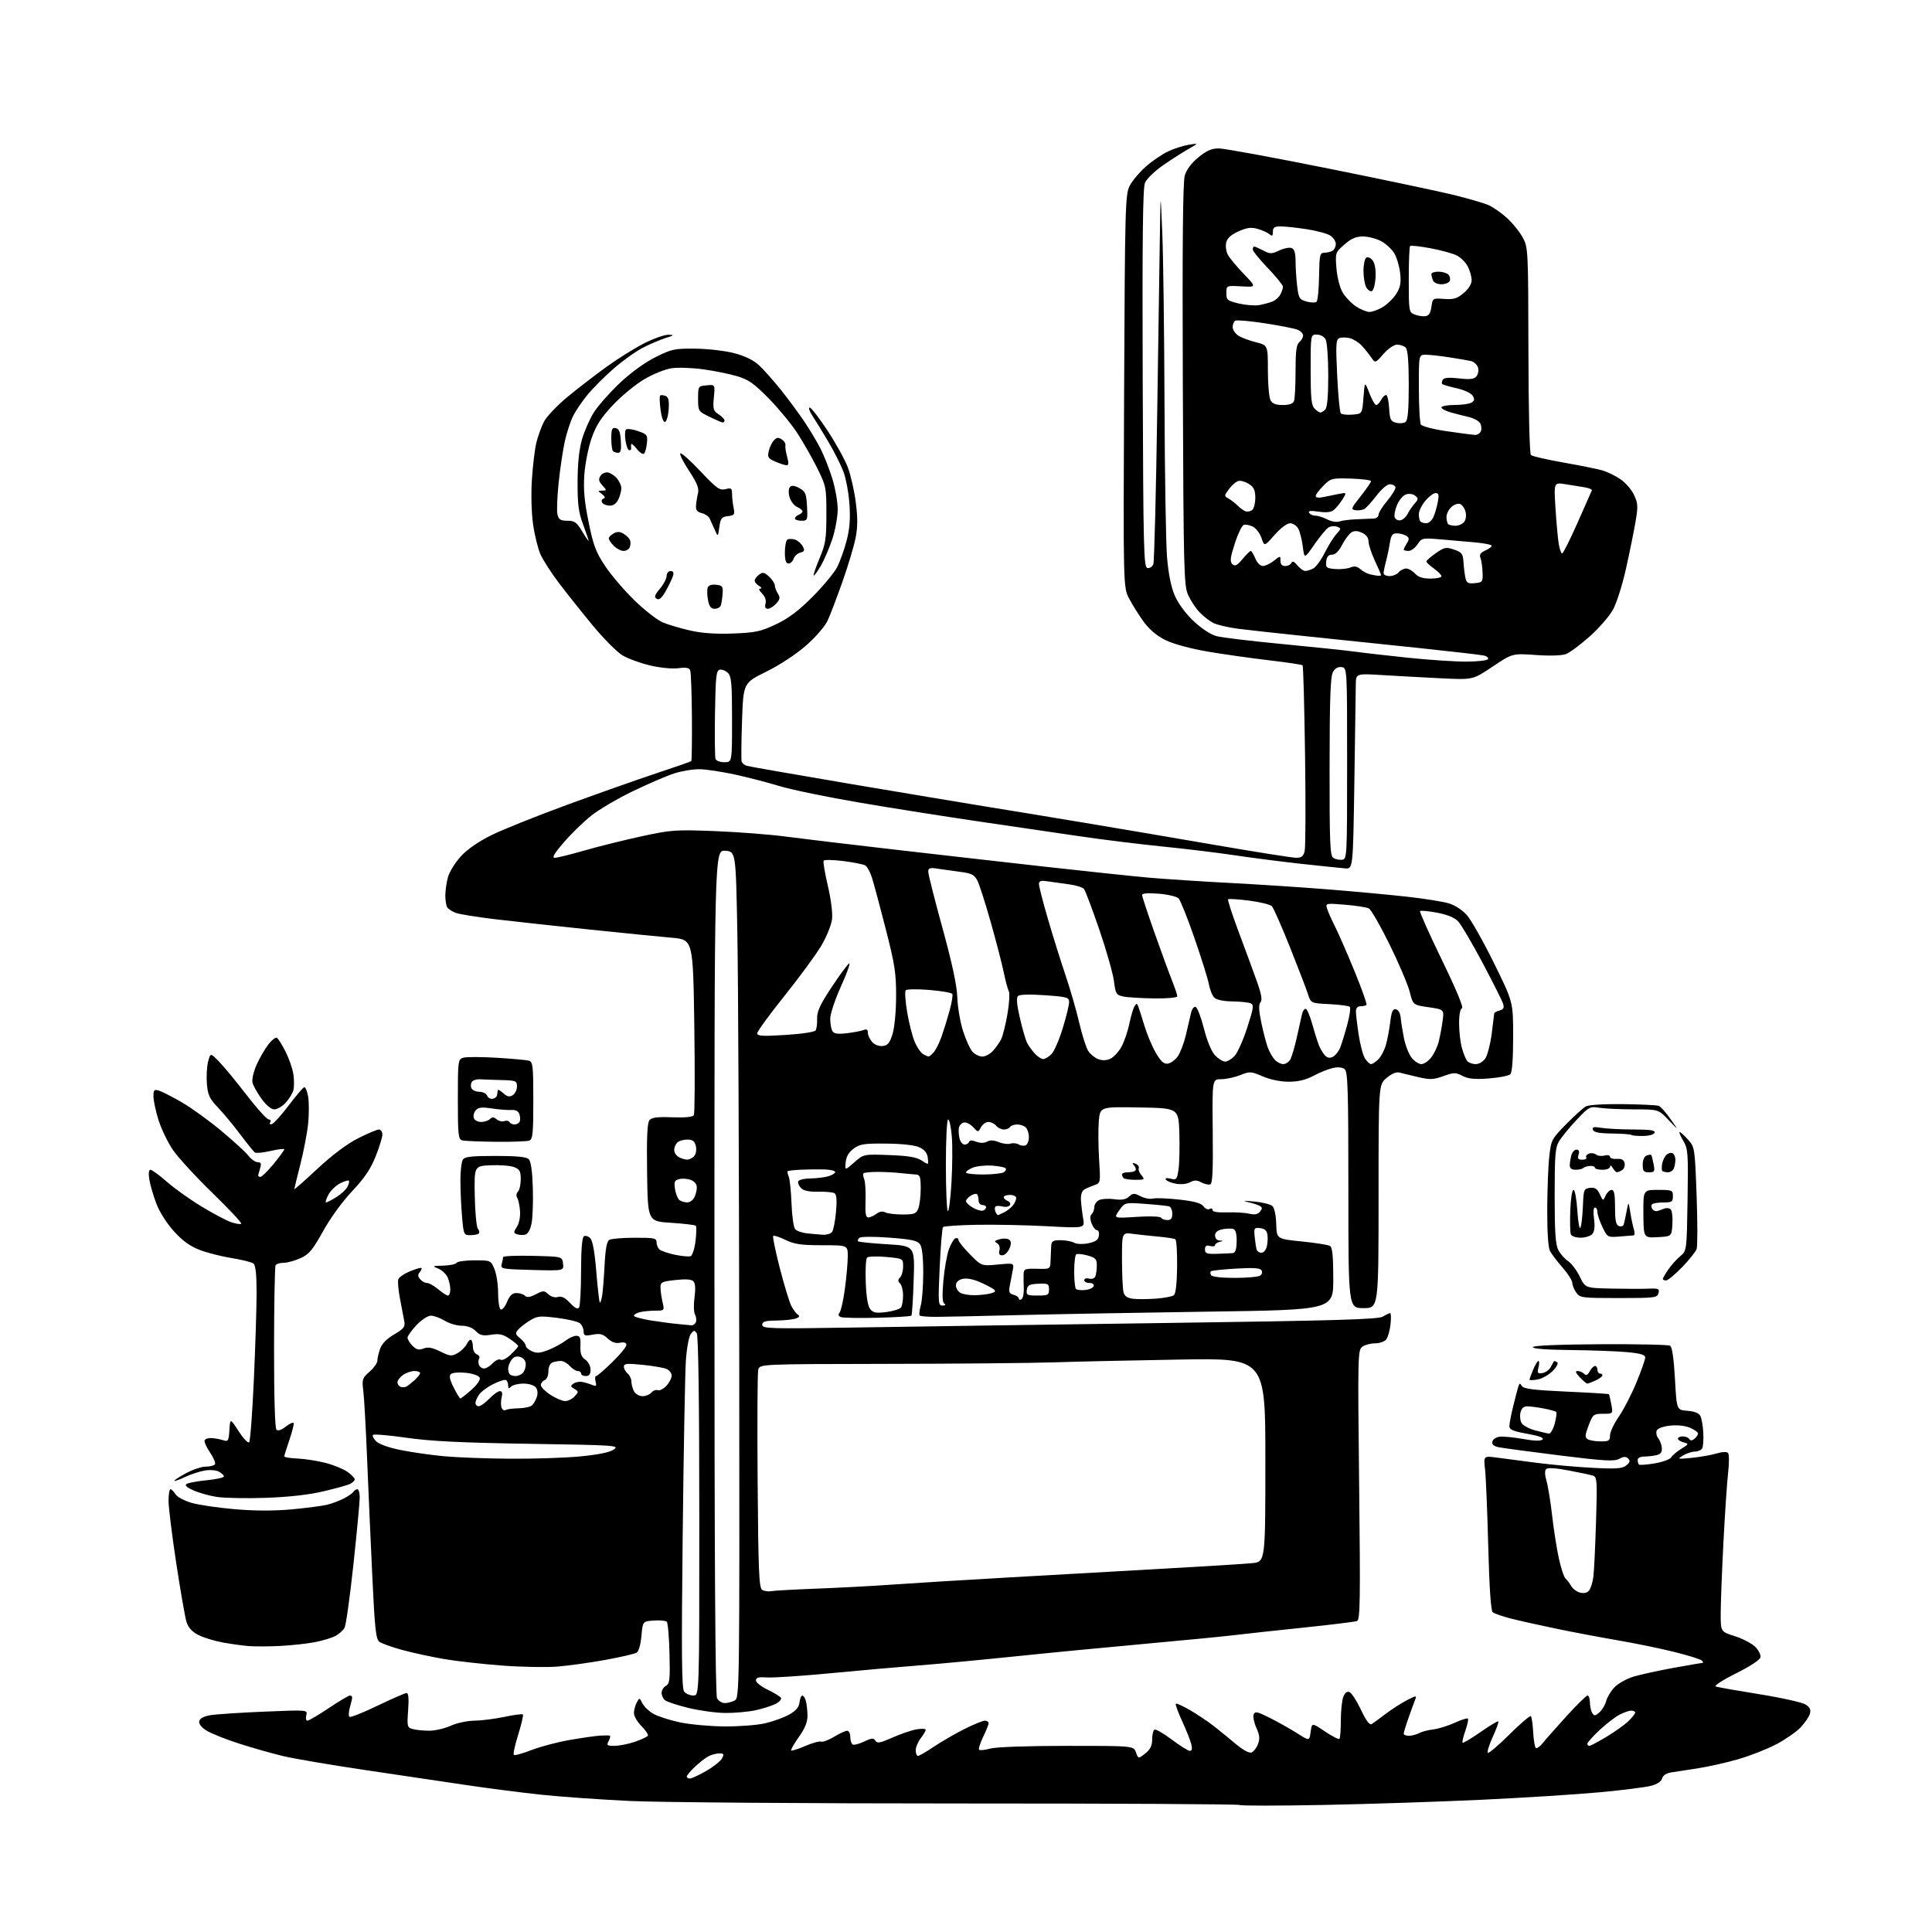 <?xml version="1.0" encoding="UTF-8" standalone="no"?>
<svg 
  version="1.1" 
  xmlns="http://www.w3.org/2000/svg" 
  xmlns:xlink="http://www.w3.org/1999/xlink" 
  xmlns:svg="http://www.w3.org/2000/svg"
  xmlns:rdf="http://www.w3.org/1999/02/22-rdf-syntax-ns#"
  xmlns:cc="http://creativecommons.org/ns#"
  xmlns:dc="http://purl.org/dc/elements/1.1/"
  viewBox="0 0 768 768"
  width="768"
  height="768"
>
<style>svg {background-color: white; }</style>"
<path stroke="none" fill="black" fill-rule="evenodd" d="M525.98,717.50C508.09,717.84 493.18,717.85 492.84,717.51C492.50,717.17 442.56,716.90 381.86,716.91C321.16,716.92 262.05,716.47 250.50,715.92C238.95,715.37 223.20,714.27 215.50,713.46C207.80,712.66 194.07,710.89 185.00,709.54C175.93,708.19 157.70,705.48 144.50,703.52C131.30,701.56 116.90,699.10 112.50,698.06C108.10,697.01 100.22,694.78 95.00,693.09C89.78,691.41 84.01,689.11 82.18,687.99C80.11,686.71 78.99,685.31 79.19,684.24C79.41,683.12 80.91,682.29 83.51,681.83C85.70,681.45 95.33,680.81 104.91,680.41C122.32,679.68 122.32,679.68 121.75,681.84C121.44,683.03 121.64,684.00 122.20,684.00C122.76,684.00 126.58,681.75 130.69,679.00C134.80,676.25 138.58,674.00 139.08,674.00C139.59,674.00 140.00,674.34 140.00,674.76C140.00,675.17 139.58,676.97 139.07,678.74C138.56,680.52 138.52,682.20 138.97,682.48C139.42,682.76 144.45,680.75 150.14,678.01C155.84,675.27 161.00,673.02 161.62,673.01C162.38,673.00 162.58,675.18 162.24,679.85C161.77,686.40 161.86,686.73 164.13,687.34C165.43,687.69 168.36,687.98 170.64,687.99C172.92,687.99 176.74,687.11 179.14,686.02C181.55,684.93 185.74,684.03 188.50,684.00C191.25,683.98 196.62,683.30 200.43,682.50C204.24,681.69 207.58,681.25 207.85,681.52C208.13,681.79 207.29,685.38 206.00,689.50C204.71,693.62 203.92,697.26 204.26,697.59C204.59,697.92 207.70,697.07 211.18,695.71C214.66,694.34 221.55,692.52 226.50,691.66C231.45,690.80 236.85,690.03 238.50,689.94C240.15,689.86 241.85,689.84 242.29,689.89C242.72,689.95 242.59,690.90 242.00,692.00C241.03,693.82 241.24,694.00 244.29,694.00C246.13,694.00 249.75,693.28 252.32,692.41C254.89,691.53 257.23,690.44 257.51,689.99C257.79,689.54 256.66,687.81 255.01,686.16C253.35,684.51 252.00,682.19 252.00,681.01C252.00,679.83 252.49,677.94 253.10,676.82C254.19,674.78 254.21,674.78 255.35,677.08C255.99,678.35 257.92,680.22 259.65,681.23C261.38,682.24 266.10,683.77 270.15,684.64C274.19,685.50 282.23,686.24 288.00,686.28C293.77,686.32 301.06,685.76 304.19,685.03C307.32,684.30 311.60,682.75 313.69,681.58C316.42,680.05 317.59,678.68 317.82,676.72C317.99,675.23 318.50,674.00 318.95,674.00C319.40,674.00 320.04,675.01 320.37,676.25C320.70,677.49 320.98,680.11 320.99,682.07C321.00,684.56 319.95,687.13 317.53,690.52C315.63,693.21 314.26,695.60 314.50,695.84C314.74,696.08 317.25,695.28 320.07,694.07C322.89,692.85 325.74,692.07 326.40,692.32C327.07,692.58 329.38,691.71 331.55,690.40C333.72,689.09 336.06,688.01 336.75,688.01C337.44,688.00 338.00,689.10 338.00,690.44C338.00,691.78 338.42,693.14 338.93,693.46C339.44,693.77 341.50,693.25 343.49,692.30C346.54,690.85 347.26,690.80 347.98,691.96C348.68,693.10 349.87,692.89 354.67,690.75C357.87,689.32 362.19,687.84 364.25,687.46C366.31,687.09 367.99,687.16 367.98,687.64C367.97,688.11 367.08,689.62 366.00,691.00C364.92,692.38 364.03,694.51 364.02,695.75C364.01,696.99 364.40,698.00 364.90,698.00C365.39,698.00 368.21,696.38 371.15,694.39C374.09,692.41 379.53,689.26 383.23,687.39C386.92,685.53 390.64,684.00 391.48,684.00C392.31,684.00 393.00,684.44 393.00,684.97C393.00,685.51 392.02,687.97 390.81,690.45C389.61,692.93 388.89,695.22 389.22,695.55C389.54,695.88 391.54,695.67 393.66,695.08C395.93,694.45 408.32,694.01 424.06,694.01C450.61,694.00 450.61,694.00 451.56,696.60C452.50,699.21 452.50,699.21 455.25,697.03C457.27,695.43 458.00,693.97 458.00,691.49C458.00,689.63 458.41,687.87 458.90,687.56C459.40,687.25 462.50,689.03 465.79,691.50C469.08,693.98 472.32,696.00 473.00,696.00C473.83,696.00 474.00,695.12 473.53,693.25C473.15,691.74 471.51,687.63 469.89,684.11C468.27,680.60 467.15,677.52 467.41,677.26C467.67,677.00 470.27,678.18 473.19,679.88C476.11,681.59 480.36,684.45 482.63,686.24C484.91,688.03 488.84,691.24 491.37,693.36C494.15,695.69 496.58,696.99 497.50,696.64C498.34,696.31 499.50,694.82 500.07,693.31C500.88,691.19 500.73,689.74 499.43,686.84C498.50,684.79 498.02,682.40 498.35,681.53C498.87,680.17 499.80,680.37 504.92,682.96C508.20,684.61 513.05,687.35 515.69,689.03C520.50,692.09 520.50,692.09 521.00,688.43C521.50,684.78 521.50,684.78 526.69,688.28C529.55,690.21 532.13,691.53 532.44,691.23C532.75,690.92 533.00,687.62 533.00,683.90C533.00,680.18 533.44,675.98 533.97,674.58C534.61,672.91 535.45,672.24 536.44,672.62C537.27,672.93 539.32,676.10 540.99,679.64C543.07,684.05 544.43,685.85 545.27,685.34C545.95,684.93 548.48,683.08 550.90,681.24C553.32,679.39 557.10,676.97 559.29,675.85C563.05,673.93 563.24,673.92 562.54,675.66C562.13,676.67 560.94,679.93 559.90,682.91C558.85,685.88 558.00,688.69 558.00,689.16C558.00,689.62 558.93,690.00 560.07,690.00C561.20,690.00 563.01,689.53 564.09,688.95C565.17,688.37 567.73,687.70 569.78,687.46C571.82,687.22 575.64,686.04 578.25,684.84C580.86,683.64 583.23,682.89 583.51,683.17C583.79,683.46 583.34,685.63 582.50,688.00C581.66,690.37 581.17,692.51 581.41,692.75C581.65,692.99 584.85,691.09 588.52,688.52C592.19,685.96 595.38,684.05 595.61,684.28C595.84,684.51 594.85,687.27 593.41,690.41C591.97,693.56 591.08,696.41 591.43,696.76C591.78,697.11 595.63,693.84 600.00,689.50C604.37,685.16 608.21,681.88 608.54,682.21C608.87,682.54 609.29,685.35 609.46,688.46C609.63,691.56 610.09,694.42 610.47,694.80C610.86,695.19 612.07,694.38 613.18,693.00C614.28,691.62 618.55,686.79 622.67,682.25C626.78,677.71 630.57,674.00 631.08,674.00C631.58,674.00 632.01,675.24 632.02,676.75C632.02,678.26 632.45,680.16 632.95,680.96C633.75,682.21 634.16,682.17 635.85,680.64C636.93,679.66 638.12,677.65 638.48,676.18C638.85,674.70 640.33,672.25 641.78,670.73C643.23,669.20 646.69,667.28 649.46,666.45C652.23,665.62 659.42,664.06 665.42,662.97C671.43,661.89 676.59,661.00 676.87,661.00C677.16,661.00 676.97,660.58 676.45,660.07C675.93,659.56 671.00,658.02 665.50,656.66C660.00,655.29 649.88,653.21 643.00,652.04C636.12,650.86 625.10,648.77 618.50,647.40C611.90,646.03 603.80,644.22 600.50,643.37C597.20,642.52 594.00,641.41 593.38,640.90C592.65,640.30 592.04,631.31 591.60,614.74C591.24,600.86 590.67,587.07 590.33,584.10C589.73,578.71 589.73,578.71 595.12,579.43C598.08,579.82 605.23,580.76 611.00,581.51C616.77,582.26 626.67,583.15 633.00,583.48C642.51,583.98 644.84,583.81 646.45,582.54C647.94,581.35 648.12,580.72 647.22,579.82C646.32,578.92 645.48,578.94 643.65,579.92C641.65,580.99 637.77,580.76 619.99,578.55C608.29,577.09 597.41,575.63 595.81,575.31C593.84,574.92 593.00,574.21 593.21,573.12C593.38,572.23 594.64,571.34 596.01,571.14C597.38,570.94 601.58,571.33 605.34,572.00C609.90,572.81 612.52,572.88 613.19,572.21C613.85,571.55 611.82,570.79 607.09,569.95C601.47,568.94 600.00,568.31 600.00,566.92C600.00,565.95 600.70,562.31 601.56,558.83C602.41,555.35 603.34,551.84 603.61,551.03C604.04,549.76 604.23,549.75 604.99,550.99C605.67,552.09 609.77,552.60 622.57,553.18C631.75,553.59 639.39,554.06 639.54,554.21C639.70,554.37 640.14,556.19 640.52,558.25C641.22,562.00 641.22,562.00 637.25,562.00C633.44,562.00 633.20,562.20 631.51,566.61C630.04,570.47 629.97,571.37 631.12,572.10C631.88,572.58 634.19,572.98 636.25,572.98C639.54,573.00 640.00,572.71 640.00,570.61C640.00,569.30 641.57,565.94 643.49,563.16C645.41,560.37 648.56,554.27 650.49,549.60C652.42,544.93 654.00,540.45 654.00,539.64C654.00,538.54 652.16,538.00 646.75,537.49C642.76,537.12 632.64,536.75 624.26,536.66C614.62,536.56 609.14,536.13 609.34,535.50C609.55,534.87 619.53,534.45 636.19,534.35C650.78,534.27 663.26,534.54 663.92,534.95C664.70,535.43 665.38,540.16 665.82,548.10C666.50,560.50 666.50,560.50 670.75,560.81C673.50,561.01 675.31,561.72 675.91,562.83C676.41,563.77 676.95,566.81 677.09,569.58C677.24,572.34 677.03,575.14 676.62,575.80C676.21,576.46 674.90,577.02 673.69,577.04C672.49,577.05 670.38,577.76 669.00,578.59C666.63,580.04 666.82,580.08 672.50,579.52C675.80,579.19 680.20,578.42 682.28,577.80C684.57,577.11 686.40,577.03 686.92,577.58C687.38,578.09 687.40,581.65 686.95,585.50C686.51,589.35 685.66,601.95 685.07,613.50C684.48,625.05 684.00,637.68 684.00,641.57C684.00,648.63 684.00,648.63 689.64,650.41C692.74,651.39 696.37,653.28 697.71,654.62C699.05,655.95 699.99,657.82 699.82,658.77C699.63,659.82 695.76,662.37 690.06,665.21C684.70,667.88 681.25,670.14 682.06,670.42C682.85,670.70 690.69,672.08 699.47,673.49C708.26,674.91 716.49,676.75 717.77,677.59C719.51,678.72 719.93,679.67 719.44,681.31C719.08,682.51 717.41,684.94 715.73,686.71C714.06,688.47 709.71,691.48 706.06,693.40C702.41,695.32 695.62,697.98 690.96,699.32C686.31,700.66 679.12,702.28 675.00,702.92C670.88,703.55 666.09,704.29 664.36,704.56C662.37,704.87 661.04,705.75 660.72,706.96C660.41,708.15 658.77,709.25 656.36,709.88C654.24,710.45 645.08,711.60 636.00,712.45C626.92,713.30 605.77,714.64 589.00,715.43C572.23,716.22 543.87,717.15 525.98,717.50zM274.25,706.99C274.94,706.99 277.85,705.64 280.71,703.99C283.58,702.35 286.41,700.10 287.00,699.00C287.91,697.30 287.76,697.00 285.97,697.00C284.81,697.00 282.89,697.50 281.68,698.12C280.48,698.74 278.04,700.62 276.25,702.32C274.46,704.01 273.00,705.75 273.00,706.20C273.00,706.64 273.56,707.00 274.25,706.99zM631.81,694.00C632.25,694.00 635.29,692.39 638.56,690.43C641.83,688.47 645.74,685.69 647.25,684.25C648.76,682.80 650.00,681.26 650.00,680.81C650.00,680.37 649.30,680.00 648.45,680.00C647.60,680.00 645.50,680.72 643.79,681.61C642.08,682.49 638.51,685.25 635.84,687.74C633.18,690.24 631.00,692.66 631.00,693.14C631.00,693.61 631.36,694.00 631.81,694.00zM288.20,680.93C284.52,680.89 277.94,679.98 273.58,678.91C269.23,677.84 265.06,676.47 264.33,675.86C263.60,675.25 263.00,673.93 263.00,672.93C263.00,671.92 263.77,670.67 264.72,670.14C266.22,669.30 266.40,667.68 266.14,657.34C265.98,650.83 265.50,645.13 265.06,644.69C264.63,644.24 262.30,644.01 259.89,644.19C255.50,644.50 255.50,644.50 254.98,650.30C254.68,653.73 253.89,656.45 253.06,656.97C252.28,657.45 246.66,658.74 240.57,659.85C234.48,660.95 225.90,662.15 221.50,662.50C217.10,662.85 207.15,662.66 199.39,662.07C191.62,661.48 181.27,660.31 176.39,659.47C171.50,658.62 164.12,657.02 160.00,655.91C155.88,654.79 151.75,653.33 150.83,652.64C149.42,651.59 148.99,647.68 147.99,626.45C147.34,612.73 146.40,591.60 145.91,579.50C145.42,567.40 144.74,555.36 144.41,552.75C143.84,548.34 144.02,547.80 146.90,545.28C148.60,543.78 150.00,541.82 150.00,540.93C150.00,540.03 150.49,537.90 151.08,536.20C151.79,534.17 153.72,532.18 156.68,530.45C160.59,528.16 161.13,527.44 160.70,525.15C160.43,523.69 159.66,519.69 159.00,516.25C158.33,512.81 158.04,509.34 158.35,508.53C158.66,507.72 160.56,506.37 162.58,505.53C164.59,504.69 166.69,504.00 167.24,504.00C167.80,504.00 167.69,504.66 167.00,505.50C166.01,506.70 166.01,507.30 167.00,508.50C167.68,509.32 168.91,510.00 169.73,510.00C170.54,510.00 172.55,511.12 174.18,512.50C175.82,513.88 177.57,515.00 178.08,515.00C178.58,515.00 179.00,513.90 179.00,512.55C179.00,511.20 178.51,509.02 177.91,507.71C177.32,506.40 175.63,504.85 174.16,504.27C171.69,503.29 171.84,503.21 176.19,503.11C178.77,503.05 181.16,502.55 181.50,502.00C181.84,501.45 185.04,501.00 188.61,501.00C195.07,501.00 195.11,501.02 196.55,504.47C197.35,506.38 198.00,510.62 198.00,513.91C198.00,517.19 198.46,520.17 199.02,520.51C199.58,520.86 200.71,519.54 201.53,517.57C202.63,514.95 203.64,514.00 205.31,514.00C206.57,514.00 208.09,514.49 208.69,515.09C209.47,515.87 210.67,515.70 212.98,514.51C215.96,512.97 216.31,512.97 218.02,514.52C219.12,515.52 220.64,515.93 221.81,515.56C223.20,515.12 224.60,515.82 226.60,517.93C228.60,520.06 229.65,520.58 230.20,519.71C230.62,519.05 230.98,512.56 230.98,505.31C230.99,496.84 231.39,491.88 232.10,491.44C232.70,491.07 233.84,491.41 234.63,492.21C235.59,493.17 236.40,497.60 237.04,505.49C237.57,512.01 238.20,517.53 238.44,517.77C238.68,518.01 239.10,516.70 239.39,514.85C239.67,513.01 240.10,507.51 240.35,502.62C240.65,496.66 241.24,493.46 242.15,492.89C242.89,492.42 247.44,492.02 252.25,492.02C260.15,492.00 261.00,492.18 261.00,493.88C261.00,494.91 261.56,496.21 262.25,496.76C262.94,497.32 265.71,498.23 268.40,498.80C271.10,499.36 273.86,499.61 274.54,499.34C275.23,499.08 276.10,496.38 276.48,493.35C276.85,490.31 276.90,487.57 276.58,487.25C276.26,486.93 271.84,486.41 266.75,486.08C257.50,485.50 257.50,485.50 257.23,466.13C257.03,452.09 257.29,446.36 258.17,445.30C259.08,444.20 261.29,443.91 267.24,444.14C272.28,444.33 275.36,444.03 275.81,443.32C276.19,442.70 276.27,426.74 276.00,407.85C275.50,373.50 275.50,373.50 267.00,372.76C262.32,372.35 247.47,370.87 234.00,369.47C220.53,368.06 203.70,366.22 196.60,365.38C189.51,364.53 182.54,363.40 181.12,362.86C179.70,362.32 178.20,361.34 177.79,360.69C177.37,360.03 177.03,357.93 177.02,356.00C177.02,354.07 177.49,350.77 178.08,348.65C178.67,346.53 180.99,342.80 183.23,340.37C185.80,337.58 190.29,334.47 195.40,331.96C199.86,329.76 213.40,324.34 225.50,319.90C237.60,315.47 253.55,309.83 260.95,307.38C268.35,304.93 274.58,302.76 274.79,302.55C275.00,302.34 275.11,294.47 275.05,285.07C274.98,275.67 274.68,267.33 274.37,266.52C273.95,265.43 272.76,265.21 269.66,265.62C267.28,265.94 262.51,265.48 258.52,264.55C254.68,263.66 249.73,261.86 247.52,260.56C245.31,259.26 239.90,253.83 235.50,248.49C231.10,243.15 225.07,235.57 222.10,231.64C219.12,227.71 215.86,222.64 214.85,220.37C213.84,218.10 212.51,212.70 211.90,208.37C211.25,203.75 211.06,196.37 211.45,190.50C211.81,185.00 212.60,178.47 213.20,176.00C213.80,173.53 215.14,169.81 216.17,167.74C217.22,165.64 221.39,161.24 225.63,157.74C229.80,154.31 236.87,148.86 241.35,145.64C245.83,142.42 252.53,138.26 256.23,136.39C259.92,134.53 264.20,133.03 265.73,133.07C268.18,133.13 268.03,133.28 264.50,134.40C262.30,135.10 258.25,136.83 255.50,138.25C252.75,139.66 247.58,143.36 244.02,146.46C240.45,149.56 235.80,154.20 233.68,156.77C231.55,159.34 228.95,163.13 227.90,165.20C226.84,167.27 225.35,171.78 224.57,175.23C223.79,178.68 222.67,186.14 222.08,191.81C221.48,197.49 221.27,203.23 221.61,204.56C222.10,206.54 222.85,207.00 225.55,207.00C228.41,207.00 229.25,207.61 231.43,211.25C232.83,213.59 233.99,215.26 233.99,214.97C234.00,214.67 233.00,211.75 231.78,208.47C229.97,203.60 229.57,200.47 229.60,191.50C229.63,184.04 230.21,178.57 231.40,174.50C232.37,171.20 234.50,166.39 236.14,163.82C237.78,161.25 242.36,156.07 246.32,152.32C250.69,148.18 256.27,144.12 260.51,142.00C267.02,138.75 268.12,138.51 276.50,138.60C281.52,138.66 288.37,139.46 292.00,140.43C296.35,141.58 299.61,143.20 301.86,145.33C303.71,147.07 307.57,151.43 310.43,155.00C313.29,158.57 317.45,164.20 319.68,167.50C321.90,170.80 324.86,175.75 326.25,178.50C327.64,181.25 329.72,186.58 330.89,190.36C332.05,194.13 333.00,199.56 333.00,202.44C333.00,205.32 332.06,210.56 330.92,214.08C329.77,217.61 327.71,222.45 326.33,224.83C324.95,227.21 323.65,228.99 323.45,228.78C323.24,228.57 324.29,225.50 325.78,221.95C328.19,216.25 328.50,214.22 328.50,204.45C328.50,193.70 328.40,193.19 324.79,185.95C322.75,181.85 319.17,175.57 316.83,172.00C314.49,168.43 309.41,162.28 305.54,158.34C299.74,152.44 297.53,150.88 293.00,149.54C289.98,148.64 283.90,147.40 279.49,146.80C275.09,146.20 269.42,146.01 266.91,146.39C264.39,146.76 259.51,148.74 256.05,150.79C252.60,152.83 247.01,157.43 243.64,161.02C238.90,166.05 236.97,169.05 235.16,174.21C233.87,177.89 232.58,184.42 232.28,188.74C231.88,194.61 232.30,199.32 233.98,207.54C235.87,216.85 236.87,219.48 240.58,225.05C242.98,228.66 248.24,234.80 252.26,238.70C256.28,242.60 261.34,246.53 263.49,247.43C265.65,248.33 270.52,249.78 274.33,250.64C279.04,251.71 284.49,252.09 291.38,251.83C300.25,251.50 302.35,251.05 308.38,248.22C313.40,245.86 317.34,242.90 322.99,237.24C327.24,232.98 331.65,227.67 332.78,225.44C333.92,223.21 335.61,218.48 336.54,214.94C337.76,210.26 338.07,206.29 337.67,200.42C337.37,195.98 336.28,190.13 335.25,187.42C334.22,184.71 331.51,179.35 329.22,175.50C326.94,171.65 324.11,167.04 322.93,165.25C321.76,163.46 321.28,162.00 321.86,162.00C322.44,162.00 325.62,166.12 328.94,171.15C332.26,176.19 335.91,182.81 337.05,185.86C338.19,188.91 339.61,195.14 340.19,199.69C340.98,205.77 340.96,209.54 340.11,213.84C339.48,217.06 337.15,224.83 334.94,231.10C332.73,237.37 330.08,244.34 329.05,246.58C327.97,248.95 324.36,253.15 320.45,256.58C316.48,260.07 309.97,264.35 304.61,267.00C295.50,271.50 295.50,271.50 294.97,286.50C294.69,294.75 294.61,302.05 294.82,302.71C295.02,303.38 295.93,304.15 296.84,304.42C297.75,304.70 316.05,307.89 337.50,311.53C358.95,315.16 383.48,319.26 392.00,320.63C400.52,322.00 418.07,324.89 431.00,327.05C443.93,329.20 467.55,333.22 483.50,335.97C499.45,338.72 513.73,340.97 515.23,340.98C517.35,341.00 518.11,340.41 518.62,338.37C518.98,336.93 519.06,319.82 518.78,300.35C518.51,280.88 518.07,264.73 517.80,264.47C517.53,264.20 511.50,263.30 504.41,262.47C497.31,261.64 486.35,260.08 480.06,259.01C473.26,257.84 466.49,256.01 463.36,254.48C459.86,252.76 456.95,250.33 454.67,247.20C452.79,244.62 450.18,240.47 448.88,238.00C446.50,233.50 446.50,233.50 446.85,155.50C447.19,81.94 447.31,77.30 449.06,73.88C450.08,71.88 452.98,68.43 455.49,66.22C458.01,64.00 462.00,61.28 464.36,60.17C466.71,59.06 470.41,57.88 472.57,57.54C476.50,56.92 476.50,56.92 472.46,59.21C470.23,60.47 465.68,63.38 462.35,65.69C458.99,68.01 455.78,71.12 455.14,72.69C454.28,74.75 454.05,95.39 454.24,150.49C454.48,218.77 454.65,225.50 456.12,225.79C457.02,225.96 458.07,225.29 458.46,224.30C458.85,223.31 459.56,195.28 460.04,162.00C460.52,128.72 461.02,95.88 461.14,89.00C461.36,76.50 461.36,76.50 462.04,93.00C462.42,102.08 462.81,132.45 462.91,160.50C463.01,188.55 463.46,216.01 463.92,221.52C464.47,228.12 465.51,233.32 466.98,236.73C468.33,239.86 471.28,243.87 474.46,246.88C477.66,249.90 481.24,252.25 483.61,252.88C485.75,253.44 497.38,254.84 509.46,255.99C521.53,257.14 534.58,258.51 538.46,259.03C542.33,259.56 552.02,260.66 560.00,261.49C567.98,262.32 578.19,263.00 582.69,263.00C587.20,263.00 591.15,262.56 591.48,262.03C591.81,261.50 591.05,260.84 589.79,260.57C588.53,260.29 576.92,258.96 564.00,257.59C551.08,256.23 531.27,254.16 520.00,253.00C508.73,251.84 496.22,250.46 492.21,249.95C488.20,249.43 483.70,248.37 482.21,247.59C480.72,246.82 478.29,244.90 476.80,243.34C475.32,241.78 473.29,238.70 472.30,236.50C470.62,232.77 470.48,227.06 470.19,153.00C469.97,97.68 470.20,72.37 470.96,69.80C471.66,67.43 473.61,64.81 476.38,62.55C479.66,59.85 481.63,59.00 484.54,59.00C486.64,59.00 506.40,62.63 528.43,67.07C550.47,71.50 572.97,76.26 578.44,77.63C583.90,79.01 589.82,80.73 591.58,81.47C593.34,82.20 596.66,84.51 598.96,86.58C601.26,88.66 604.12,92.19 605.32,94.43C607.45,98.41 607.50,99.37 607.57,139.27C607.61,163.12 608.02,180.39 608.57,180.89C609.08,181.37 614.90,182.71 621.50,183.87C628.10,185.04 635.04,186.43 636.92,186.97C638.80,187.51 641.99,189.05 644.01,190.39C646.03,191.73 648.51,194.55 649.51,196.65C651.13,200.07 651.20,201.24 650.13,207.49C649.47,211.35 647.78,219.68 646.37,226.00C644.97,232.32 642.66,239.63 641.25,242.24C639.84,244.85 635.66,249.68 631.95,252.98C628.24,256.28 623.99,259.44 622.50,260.00C620.87,260.62 616.12,260.77 610.50,260.37C601.20,259.72 601.20,259.72 593.35,264.98C585.50,270.25 585.50,270.25 573.00,269.64C566.12,269.31 555.66,268.73 549.75,268.37C539.00,267.71 539.00,267.71 538.95,272.11C538.92,274.52 538.67,292.02 538.38,310.98C537.85,345.46 537.85,345.46 534.68,345.19C532.93,345.05 525.20,344.24 517.50,343.41C509.80,342.57 497.88,341.04 491.00,340.01C484.12,338.98 471.07,337.40 462.00,336.49C452.93,335.58 438.07,333.74 429.00,332.40C419.93,331.06 401.93,328.42 389.00,326.53C376.07,324.64 354.93,321.30 342.00,319.10C329.07,316.91 314.68,313.94 310.00,312.52C305.32,311.09 297.33,309.02 292.24,307.91C287.14,306.80 280.84,305.84 278.24,305.78C275.63,305.72 271.02,306.47 268.00,307.45C264.98,308.42 257.55,311.62 251.50,314.55C245.45,317.47 238.03,321.84 235.00,324.26C231.97,326.67 227.09,331.42 224.15,334.82C220.36,339.20 219.30,341.00 220.50,341.00C221.44,341.00 226.77,339.69 232.35,338.08C237.93,336.48 248.12,333.94 255.00,332.45C266.75,329.90 268.48,329.77 284.00,330.37C293.07,330.72 305.68,331.68 312.00,332.51C318.32,333.34 337.23,335.61 354.00,337.54C370.77,339.48 398.23,342.60 415.00,344.48C431.77,346.36 450.68,348.35 457.00,348.91C463.32,349.46 477.73,350.40 489.00,350.99C500.27,351.58 517.83,352.73 528.00,353.55C538.17,354.36 552.17,355.66 559.11,356.43C566.04,357.20 573.60,358.40 575.91,359.09C578.38,359.83 581.35,361.77 583.16,363.83C584.84,365.75 589.66,374.29 593.86,382.81C601.50,398.30 601.50,398.30 601.50,412.10C601.50,420.93 601.10,426.30 600.38,427.02C599.77,427.63 595.92,428.39 591.83,428.70C586.18,429.12 583.68,428.88 581.37,427.69C578.61,426.26 577.94,426.27 573.75,427.78C569.80,429.20 568.41,429.25 563.83,428.18C560.90,427.50 557.57,426.69 556.43,426.38C555.06,426.02 553.27,426.74 551.18,428.51C548.00,431.18 548.00,431.18 548.00,475.59C548.00,520.00 548.00,520.00 542.00,520.00C536.00,520.00 536.00,520.00 536.00,473.12C536.00,433.26 535.78,426.06 534.54,425.03C533.62,424.27 531.90,424.08 529.88,424.53C528.11,424.91 524.65,426.30 522.19,427.62C519.05,429.28 516.07,430.00 512.29,430.00C508.99,430.00 504.95,429.17 501.95,427.88C497.28,425.87 496.84,425.85 493.00,427.38C490.78,428.27 487.36,429.00 485.41,429.00C481.87,429.00 481.87,429.00 482.08,449.70C482.25,465.53 482.01,470.50 481.05,470.82C480.37,471.04 478.78,470.68 477.53,470.01C475.76,469.07 474.75,469.06 473.02,469.99C471.74,470.68 469.36,470.92 467.43,470.55C465.58,470.21 463.79,469.47 463.45,468.92C463.07,468.30 463.78,468.16 465.34,468.55C467.67,469.13 467.90,468.87 468.48,464.84C468.83,462.45 468.98,456.00 468.81,450.50C468.50,440.50 468.50,440.50 452.89,440.23C437.28,439.95 437.28,439.95 436.79,445.73C436.53,448.90 436.58,455.72 436.91,460.87C437.50,470.19 437.50,470.24 435.00,471.12C433.63,471.60 431.82,472.39 431.00,472.87C430.06,473.42 429.57,475.00 429.70,477.12C429.80,478.98 430.20,482.24 430.57,484.38C431.25,488.25 431.25,488.25 416.37,487.45C408.19,487.01 395.65,486.75 388.51,486.87C381.36,486.99 375.23,487.40 374.87,487.79C374.52,488.18 373.92,495.36 373.54,503.75C372.89,518.10 372.96,519.00 374.68,518.98C375.80,518.98 376.07,518.69 375.38,518.23C374.60,517.72 374.49,514.92 375.02,509.00C375.44,504.32 376.43,498.73 377.22,496.56C378.01,494.39 379.19,492.44 379.83,492.22C380.47,492.01 381.00,492.32 381.00,492.91C381.00,493.50 383.06,496.08 385.58,498.63C390.15,503.27 390.15,503.27 396.65,502.67C403.15,502.06 403.15,502.06 402.57,505.03C402.26,506.66 401.73,509.38 401.41,511.07C400.91,513.61 401.17,514.23 402.91,514.69C404.06,514.99 405.00,515.66 405.00,516.18C405.00,516.69 405.48,516.82 406.07,516.46C406.66,516.09 407.06,514.15 406.97,512.15C406.88,510.14 406.85,507.54 406.90,506.36C406.99,504.44 407.54,504.24 412.25,504.36C417.50,504.50 417.50,504.50 417.62,501.00C417.69,499.07 417.80,496.49 417.87,495.25C417.98,493.36 418.57,493.00 421.57,493.00C423.53,493.00 425.97,493.45 427.00,494.00C428.10,494.59 430.43,494.67 432.68,494.21C435.55,493.61 436.58,492.87 436.82,491.21C437.00,489.99 436.65,489.00 436.04,489.00C435.44,489.00 434.49,487.80 433.94,486.34C433.25,484.52 433.26,483.34 433.96,482.64C434.53,482.07 435.00,480.81 435.00,479.84C435.00,478.86 435.81,477.64 436.81,477.10C437.80,476.57 440.51,476.39 442.83,476.70C445.90,477.12 447.52,476.84 448.81,475.67C450.38,474.25 450.89,474.23 453.39,475.53C454.94,476.33 457.17,476.75 458.35,476.45C459.53,476.16 464.24,476.34 468.81,476.86C474.82,477.53 477.48,478.28 478.41,479.55C479.12,480.52 480.21,480.99 480.85,480.59C481.48,480.20 482.00,480.39 482.00,481.00C482.00,481.72 484.06,482.06 487.75,481.94C490.91,481.83 494.88,482.07 496.56,482.46C498.73,482.97 499.97,482.74 500.85,481.68C501.85,480.48 501.84,480.02 500.83,479.40C500.14,478.97 497.98,478.27 496.03,477.85C493.68,477.34 494.51,477.26 498.50,477.62C501.80,477.92 505.10,478.74 505.83,479.45C506.60,480.19 507.24,483.23 507.33,486.62C507.50,492.50 507.50,492.50 517.50,493.50C523.00,494.05 528.06,494.86 528.75,495.31C529.64,495.88 530.00,499.67 530.00,508.40C530.00,520.69 530.00,520.69 480.25,521.40C452.89,521.80 418.80,522.41 404.50,522.78C390.20,523.14 375.72,523.45 372.33,523.47C368.94,523.49 365.91,523.25 365.60,522.93C365.29,522.62 365.48,520.83 366.02,518.94C366.56,517.06 367.00,511.21 367.00,505.95C367.00,499.62 366.55,495.77 365.69,494.58C364.63,493.14 362.19,492.63 353.44,491.98C347.09,491.51 342.11,491.55 341.57,492.07C341.05,492.56 340.85,493.19 341.12,493.45C341.39,493.72 346.57,494.24 352.63,494.61C363.65,495.28 363.65,495.28 363.20,508.89C362.96,516.38 362.55,522.73 362.30,523.00C362.05,523.27 355.99,523.65 348.85,523.83C341.71,524.01 335.17,523.89 334.32,523.57C333.24,523.15 333.07,522.61 333.77,521.74C334.32,521.06 335.27,516.72 335.89,512.09C336.50,507.47 337.00,501.73 337.00,499.34C337.00,495.00 337.00,495.00 326.82,495.00C318.49,495.00 315.83,494.61 312.26,492.89C309.86,491.72 307.66,491.01 307.36,491.30C307.07,491.59 308.25,497.35 309.98,504.09C311.72,510.84 313.78,517.60 314.56,519.12C315.34,520.63 316.52,522.20 317.18,522.61C318.00,523.12 317.77,523.58 316.43,524.10C315.37,524.52 311.91,524.89 308.75,524.93C304.10,524.99 303.00,525.32 303.00,526.65C303.00,528.16 306.04,528.25 339.75,527.71C359.96,527.38 414.98,526.58 462.00,525.93C531.17,524.97 547.92,524.48 549.71,523.37C550.93,522.62 552.23,522.00 552.59,522.00C552.96,522.00 553.03,524.02 552.75,526.50C552.47,528.97 551.69,531.67 551.00,532.50C550.32,533.32 548.32,534.00 546.57,534.00C544.82,534.00 542.55,534.61 541.53,535.35C539.75,536.65 539.70,538.90 540.28,590.27C540.80,636.38 540.68,643.91 539.44,644.38C538.65,644.69 529.11,645.86 518.25,646.99C507.39,648.12 494.90,649.48 490.50,650.01C486.10,650.54 469.90,652.11 454.50,653.51C439.10,654.90 415.93,657.14 403.00,658.49C390.07,659.83 373.20,661.42 365.50,662.01C357.80,662.61 342.05,664.00 330.50,665.10C318.95,666.21 307.48,666.97 305.00,666.81C301.55,666.57 300.50,666.85 300.50,667.99C300.50,668.80 302.60,670.47 305.16,671.68C307.72,672.90 310.10,674.35 310.44,674.90C310.78,675.46 309.81,676.55 308.28,677.34C306.75,678.12 303.12,679.26 300.20,679.88C297.29,680.50 291.89,680.97 288.20,680.93zM288.10,677.00C289.22,677.00 291.00,676.53 292.07,675.96C293.96,674.95 294.00,672.44 293.86,539.21C293.79,464.57 293.45,388.88 293.11,371.00C292.50,338.50 292.50,338.50 288.25,338.19C284.00,337.89 284.00,337.89 284.00,505.51C284.00,619.14 284.33,673.75 285.04,675.07C285.60,676.13 286.98,677.00 288.10,677.00zM275.62,674.00C278.00,674.00 278.00,674.00 277.98,602.75C277.97,556.76 277.61,530.97 276.97,530.00C276.09,528.69 275.79,528.72 274.61,530.27C273.85,531.26 272.99,535.87 272.65,540.77C272.32,545.57 271.75,576.83 271.38,610.23C270.85,658.47 270.98,671.27 271.98,672.48C272.68,673.31 274.31,674.00 275.62,674.00zM111.50,654.28C107.10,654.51 101.47,654.54 99.00,654.35C96.53,654.16 91.81,653.51 88.52,652.91C85.24,652.31 80.89,650.96 78.86,649.93C76.33,648.64 74.85,647.01 74.14,644.77C73.58,642.97 71.74,632.45 70.06,621.39C68.38,610.33 67.00,599.20 67.00,596.64C67.00,594.09 67.34,592.00 67.76,592.00C68.18,592.00 69.07,592.89 69.75,593.97C70.43,595.06 73.32,596.61 76.24,597.44C79.13,598.26 86.91,599.39 93.52,599.95C101.47,600.62 109.10,600.63 116.02,599.99C121.79,599.45 128.07,598.63 130.00,598.17C131.93,597.70 134.93,596.57 136.69,595.67C138.44,594.76 140.15,593.56 140.50,593.01C140.84,592.45 141.54,592.00 142.06,592.00C142.58,592.00 143.00,593.46 143.00,595.25C143.00,597.04 141.87,608.99 140.50,621.82C139.12,634.64 137.54,646.00 136.97,647.06C136.40,648.11 134.72,649.61 133.22,650.38C131.72,651.14 128.03,652.24 125.00,652.82C121.97,653.39 115.90,654.05 111.50,654.28zM631.71,632.22C632.37,631.40 633.14,628.88 633.41,626.61C633.68,624.35 634.15,614.54 634.45,604.82C634.96,588.57 634.86,587.09 633.25,586.59C632.29,586.29 627.92,585.36 623.54,584.53C618.46,583.56 615.24,583.36 614.62,583.98C614.01,584.59 614.06,586.30 614.77,588.72C615.37,590.80 616.38,597.00 617.00,602.50C617.63,608.00 618.83,615.65 619.67,619.50C620.50,623.35 621.71,626.96 622.35,627.52C622.98,628.09 623.99,629.43 624.59,630.50C625.20,631.58 626.77,632.74 628.09,633.08C629.65,633.49 630.93,633.18 631.71,632.22zM306.49,632.52C307.60,632.30 315.70,631.85 324.50,631.51C333.30,631.18 346.57,630.48 354.00,629.95C361.43,629.41 382.80,628.10 401.50,627.03C420.20,625.95 448.32,624.36 464.00,623.49C479.68,622.62 494.86,621.67 497.75,621.38C503.00,620.86 503.00,620.86 503.00,580.36C503.00,539.87 503.00,539.87 469.25,540.44C450.69,540.75 428.07,541.25 419.00,541.55C409.93,541.85 379.88,542.13 352.24,542.16C301.98,542.24 301.98,542.24 301.41,544.49C301.10,545.74 300.99,565.73 301.17,588.91C301.45,624.96 301.72,631.21 302.99,632.00C303.81,632.50 305.39,632.74 306.49,632.52zM105.48,595.42C97.79,595.68 89.08,595.51 86.12,595.04C83.16,594.57 78.98,593.39 76.83,592.43C74.13,591.21 73.32,590.42 74.21,589.87C74.92,589.43 78.54,588.77 82.25,588.41C85.96,588.04 89.00,587.37 89.00,586.91C89.00,586.45 88.09,585.59 86.99,584.99C85.84,584.38 83.37,584.20 81.24,584.59C79.18,584.96 75.73,586.10 73.58,587.12C71.42,588.15 69.50,588.84 69.32,588.65C69.14,588.47 71.19,587.13 73.88,585.66C76.57,584.20 80.15,583.00 81.83,583.00C83.51,583.00 85.14,582.58 85.46,582.07C85.77,581.56 84.89,579.45 83.49,577.39C82.09,575.33 81.12,573.16 81.32,572.57C81.53,571.98 82.78,571.57 84.10,571.65C85.42,571.73 87.49,572.11 88.69,572.50C90.71,573.15 90.91,572.84 91.19,568.46C91.50,563.72 91.50,563.72 94.87,568.94C96.73,571.81 98.60,573.78 99.04,573.33C99.47,572.87 100.32,561.70 100.91,548.49C101.51,535.29 102.00,519.70 102.00,513.86C102.00,506.55 101.61,502.94 100.75,502.27C100.06,501.74 96.25,500.78 92.27,500.14C88.30,499.51 82.58,498.07 79.57,496.94C75.65,495.47 72.73,493.39 69.24,489.57C66.38,486.44 63.47,481.89 62.18,478.52C60.98,475.38 59.71,471.05 59.37,468.90C58.97,466.41 59.13,465.00 59.81,465.00C60.40,465.00 63.35,467.16 66.37,469.80C69.39,472.44 75.60,476.88 80.18,479.65C84.76,482.42 90.04,485.22 91.91,485.85C93.79,486.49 95.58,486.75 95.89,486.44C96.20,486.13 91.04,480.62 84.41,474.19C77.79,467.76 70.70,460.02 68.66,457.00C66.62,453.98 64.06,448.64 62.98,445.14C61.89,441.65 61.00,437.46 61.00,435.83C61.00,433.22 61.27,432.95 63.25,433.56C64.49,433.94 68.56,436.03 72.30,438.20C76.04,440.37 83.06,445.44 87.89,449.46C92.73,453.49 97.61,457.95 98.73,459.39C99.86,460.83 101.54,462.00 102.46,462.00C103.73,462.00 103.97,462.54 103.45,464.25C103.08,465.49 102.71,466.79 102.63,467.15C102.56,467.51 102.95,467.82 103.50,467.84C104.05,467.86 106.41,465.54 108.75,462.70C111.09,459.85 113.00,457.23 113.00,456.89C113.00,456.54 110.58,456.83 107.62,457.51C104.66,458.20 101.83,458.48 101.32,458.13C100.82,457.78 98.22,454.57 95.55,451.00C92.88,447.43 88.89,442.61 86.68,440.30C83.26,436.70 82.61,435.32 82.24,430.80C82.00,427.88 82.22,423.93 82.73,422.00C83.65,418.50 83.65,418.50 87.08,422.00C88.96,423.93 93.88,429.89 98.00,435.25C102.12,440.60 106.09,444.99 106.81,444.99C107.53,445.00 107.80,445.51 107.42,446.13C107.00,446.81 107.27,447.08 108.11,446.82C108.87,446.58 111.86,443.26 114.75,439.44C117.64,435.62 120.41,432.36 120.90,432.20C121.40,432.03 122.11,433.71 122.49,435.92C122.86,438.13 122.86,442.99 122.48,446.72C122.10,450.45 120.71,457.71 119.39,462.86C118.08,468.01 117.00,472.43 117.00,472.69C117.00,472.95 121.16,469.29 126.25,464.55C132.18,459.03 137.97,454.70 142.38,452.47C146.17,450.56 149.88,449.00 150.63,449.00C151.39,449.00 152.00,449.90 152.00,450.99C152.00,452.08 150.79,456.02 149.30,459.74C147.31,464.73 144.87,468.34 139.98,473.51C136.13,477.58 131.29,484.24 128.43,489.41C124.29,496.88 122.86,498.59 119.50,500.13C117.30,501.13 114.29,501.97 112.81,501.98C111.33,501.99 109.86,502.42 109.55,502.93C109.23,503.44 108.96,518.13 108.94,535.58C108.92,554.92 109.29,567.69 109.88,568.28C110.52,568.92 111.84,568.49 113.65,567.06C115.19,565.85 116.58,565.25 116.74,565.73C116.90,566.20 116.12,569.23 115.02,572.45C113.91,575.68 113.00,578.59 113.00,578.94C113.00,579.28 115.36,579.67 118.25,579.79C121.14,579.92 126.13,580.69 129.35,581.51C132.57,582.34 136.51,583.94 138.10,585.07C139.70,586.21 141.00,587.54 141.00,588.03C141.00,588.53 140.21,589.34 139.25,589.84C138.29,590.34 133.44,591.70 128.48,592.85C122.59,594.22 114.62,595.11 105.48,595.42zM657.76,581.72C660.92,581.18 663.88,580.10 664.34,579.30C664.80,578.51 666.60,576.99 668.34,575.92C671.39,574.04 671.42,573.96 669.25,573.37C668.01,573.04 667.00,572.37 667.00,571.88C667.00,571.40 667.87,571.00 668.94,571.00C670.01,571.00 671.17,571.47 671.53,572.05C671.97,572.77 672.62,572.73 673.59,571.93C674.37,571.28 675.00,570.34 675.00,569.83C675.00,569.32 673.54,568.29 671.75,567.54C669.77,566.71 666.67,566.39 663.81,566.72C660.94,567.04 658.90,567.83 658.54,568.75C658.23,569.58 658.50,570.90 659.15,571.69C659.81,572.47 660.46,574.17 660.59,575.46C660.77,577.14 660.23,577.97 658.67,578.39C657.48,578.71 655.26,578.98 653.75,578.99C652.13,578.99 651.00,579.55 651.00,580.33C651.00,581.07 651.23,581.90 651.51,582.18C651.79,582.46 654.61,582.25 657.76,581.72zM202.50,579.86C211.85,579.94 224.45,579.53 230.49,578.96C237.77,578.27 242.33,577.34 243.99,576.21C246.38,574.58 244.85,574.47 210.50,573.94C183.46,573.51 171.32,572.92 161.72,571.55C154.70,570.54 148.65,570.02 148.28,570.39C147.91,570.76 148.49,571.91 149.56,572.96C150.72,574.11 154.71,575.51 159.50,576.46C163.90,577.33 171.55,578.42 176.50,578.88C181.45,579.35 193.15,579.79 202.50,579.86zM615.71,569.87C616.38,569.94 617.42,568.15 618.03,565.90C618.63,563.64 618.89,561.56 618.61,561.27C618.32,560.98 616.15,560.37 613.79,559.92C611.43,559.46 608.50,559.07 607.27,559.04C605.72,559.01 604.85,559.74 604.43,561.43C604.09,562.76 604.27,564.65 604.81,565.63C605.36,566.60 607.76,567.93 610.15,568.57C612.54,569.21 615.05,569.80 615.71,569.87zM201.00,560.50C201.56,560.16 203.90,559.85 206.20,559.82C208.50,559.78 210.91,559.23 211.56,558.58C212.21,557.94 213.06,556.39 213.45,555.16C213.87,553.83 213.67,552.31 212.96,551.45C212.30,550.65 210.10,550.00 208.08,550.00C206.05,550.00 203.86,550.54 203.20,551.20C202.27,552.13 202.00,552.04 202.00,550.76C202.00,549.86 201.62,548.89 201.17,548.60C200.71,548.32 198.45,549.02 196.14,550.16C193.84,551.30 191.29,553.18 190.47,554.34C189.66,555.50 189.00,557.02 189.00,557.72C189.00,558.43 189.59,559.00 190.31,559.00C191.04,559.00 192.92,557.65 194.50,556.00C196.08,554.35 197.97,553.00 198.71,553.00C199.63,553.00 199.84,553.77 199.41,555.50C199.07,556.87 199.05,558.70 199.39,559.56C199.72,560.42 200.44,560.84 201.00,560.50zM224.60,556.94C225.75,556.97 227.47,556.14 228.42,555.09C230.06,553.28 230.05,553.13 228.32,552.11C226.74,551.18 226.69,550.90 228.00,549.99C228.82,549.42 230.40,549.13 231.50,549.35C232.60,549.57 234.36,550.10 235.41,550.54C237.02,551.21 237.23,551.00 236.75,549.17C236.44,547.98 236.54,547.00 236.96,547.00C237.39,547.00 240.27,544.53 243.37,541.50C246.47,538.48 249.00,535.39 249.00,534.64C249.00,533.72 248.17,533.44 246.45,533.77C244.71,534.10 243.15,533.55 241.56,532.06C239.67,530.28 238.54,530.00 235.61,530.54C232.45,531.14 232.00,530.98 232.00,529.23C232.00,528.14 231.34,526.70 230.54,526.03C229.73,525.36 225.65,524.39 221.46,523.87C214.58,523.02 213.54,523.12 210.54,524.98C208.72,526.10 206.63,527.75 205.89,528.63C204.76,529.99 204.89,530.49 206.78,532.02C208.00,533.01 209.00,534.32 209.00,534.93C209.00,535.54 210.10,536.54 211.44,537.15C213.36,538.03 214.78,537.90 218.11,536.57C220.43,535.64 223.44,534.01 224.80,532.94C226.16,531.87 228.09,531.00 229.08,531.00C230.56,531.00 230.86,531.75 230.73,535.01C230.61,538.05 231.08,539.36 232.66,540.48C233.84,541.30 234.75,543.04 234.75,544.47C234.75,546.28 234.21,547.00 232.88,547.00C231.84,547.00 231.00,546.55 231.00,546.00C231.00,545.45 230.39,545.00 229.65,545.00C228.92,545.00 227.50,544.10 226.50,543.00C225.50,541.90 223.90,541.00 222.93,541.00C221.96,541.00 220.45,541.27 219.58,541.61C218.64,541.97 218.00,543.39 218.00,545.14C218.00,546.82 217.36,548.31 216.50,548.64C215.68,548.95 215.00,549.83 215.00,550.59C215.00,551.35 216.69,553.08 218.75,554.43C220.81,555.78 223.44,556.91 224.60,556.94zM183.00,555.91C183.28,555.91 185.24,554.38 187.37,552.50C189.63,550.50 191.02,548.50 190.71,547.68C190.40,546.87 188.14,546.05 185.33,545.73C182.68,545.43 179.97,545.62 179.32,546.15C178.44,546.88 178.69,548.22 180.32,551.51C181.52,553.93 182.72,555.90 183.00,555.91zM255.41,555.00C256.70,555.00 258.29,554.35 258.95,553.56C259.61,552.77 260.74,552.35 261.47,552.63C262.20,552.91 263.74,552.12 264.90,550.88C266.05,549.64 267.00,547.80 267.00,546.79C267.00,545.78 265.99,544.57 264.75,544.10C263.51,543.63 259.24,542.92 255.25,542.52C249.19,541.92 248.00,542.04 248.00,543.28C248.00,544.09 248.68,545.32 249.50,546.00C250.32,546.68 251.00,548.12 251.00,549.19C251.00,550.26 251.47,552.00 252.04,553.07C252.61,554.13 254.12,555.00 255.41,555.00zM161.50,551.22C162.05,550.93 163.51,549.79 164.75,548.68C165.99,547.56 167.00,546.28 167.00,545.83C167.00,545.37 165.98,545.00 164.72,545.00C163.47,545.00 161.44,545.70 160.22,546.56C159.00,547.41 158.00,548.73 158.00,549.47C158.00,550.22 158.56,551.04 159.25,551.28C159.94,551.53 160.95,551.50 161.50,551.22zM630.97,550.00C630.63,550.00 629.29,548.88 628.00,547.50C626.30,545.69 626.06,545.00 627.13,545.00C627.94,545.00 629.10,545.50 629.71,546.11C630.52,546.92 631.12,546.65 631.94,545.11C632.56,543.95 633.50,543.00 634.04,543.00C634.57,543.00 635.00,543.67 635.00,544.50C635.00,545.33 635.45,546.00 636.00,546.00C636.55,546.00 637.00,546.34 636.99,546.75C636.99,547.16 635.77,548.06 634.29,548.75C632.81,549.44 631.32,550.00 630.97,550.00zM611.25,548.36C609.46,548.68 608.00,548.72 608.00,548.44C608.00,548.16 608.65,546.38 609.45,544.47C610.25,542.56 611.19,541.00 611.56,541.00C611.92,541.00 611.93,542.16 611.57,543.57C611.01,545.81 611.22,546.11 613.11,545.82C614.31,545.65 615.79,544.60 616.40,543.50C617.00,542.40 617.58,541.34 617.68,541.15C617.78,540.96 618.35,541.10 618.93,541.46C619.59,541.86 618.94,543.19 617.25,544.94C615.74,546.49 613.04,548.03 611.25,548.36zM204.97,547.00C205.87,547.00 207.14,546.46 207.80,545.80C208.46,545.14 209.00,543.60 209.00,542.37C209.00,540.95 208.20,539.88 206.83,539.44C205.31,538.96 204.25,539.30 203.33,540.57C202.60,541.57 202.00,543.12 202.00,544.02C202.00,544.93 202.30,545.97 202.67,546.33C203.03,546.70 204.07,547.00 204.97,547.00zM192.43,544.00C193.25,544.00 194.81,543.05 195.88,541.89C196.97,540.73 198.37,540.11 199.00,540.50C199.66,540.91 201.44,540.00 203.08,538.42C204.69,536.88 206.00,535.37 205.99,535.06C205.99,534.75 204.48,533.47 202.63,532.22C199.93,530.38 198.49,530.06 195.25,530.58C191.95,531.10 190.84,530.84 189.11,529.11C187.77,527.77 185.73,527.00 183.52,527.00C181.61,527.00 178.57,526.10 176.77,525.00C174.97,523.91 172.52,523.01 171.31,523.00C170.08,523.00 167.57,524.64 165.57,526.75C163.62,528.81 162.01,531.06 162.01,531.75C162.00,532.44 162.89,533.89 163.98,534.98C165.53,536.53 166.49,536.76 168.37,536.05C170.17,535.37 171.84,535.67 175.03,537.24C178.88,539.15 179.53,539.21 181.88,537.89C183.30,537.09 184.97,535.44 185.57,534.23C186.18,533.01 186.98,532.31 187.34,532.67C187.70,533.04 188.00,534.34 188.00,535.56C188.00,536.78 188.70,538.06 189.56,538.39C190.42,538.72 190.83,539.46 190.47,540.04C190.12,540.62 190.07,541.75 190.38,542.55C190.69,543.35 191.61,544.00 192.43,544.00zM274.78,526.83C275.49,526.92 276.31,526.35 276.62,525.56C276.92,524.77 276.76,523.40 276.27,522.52C275.77,521.63 275.69,518.57 276.08,515.70C276.54,512.26 276.40,510.11 275.64,509.33C274.87,508.54 272.57,508.38 268.50,508.83C262.92,509.45 262.50,509.67 262.57,512.00C262.60,513.38 262.98,515.96 263.40,517.75C264.15,520.98 264.14,521.00 260.33,521.01C258.22,521.02 255.49,521.30 254.25,521.63C253.01,521.96 252.00,522.59 252.00,523.03C252.00,523.46 255.04,524.30 258.75,524.90C262.46,525.49 267.30,526.13 269.50,526.32C271.70,526.51 274.08,526.74 274.78,526.83zM352.44,521.54C355.20,521.17 357.80,520.34 358.22,519.68C358.63,519.03 358.98,516.90 358.98,514.95C358.99,513.00 358.46,510.86 357.80,510.20C356.87,509.27 356.87,508.73 357.80,507.80C358.46,507.14 359.00,505.18 359.00,503.44C359.00,500.29 359.00,500.29 352.28,499.66C348.59,499.32 345.17,499.43 344.68,499.92C344.19,500.41 343.95,504.83 344.15,509.75C344.38,515.67 344.99,519.29 345.96,520.45C347.15,521.88 348.33,522.08 352.44,521.54zM459.50,516.23C462.80,515.99 466.02,515.38 466.65,514.86C467.37,514.27 467.85,510.02 467.92,503.53C467.99,497.82 467.67,492.91 467.21,492.63C466.75,492.34 463.70,491.87 460.44,491.57C457.17,491.27 452.59,490.78 450.25,490.47C446.00,489.91 446.00,489.91 446.01,500.70C446.02,506.64 446.29,512.49 446.62,513.69C447.03,515.24 448.14,516.00 450.35,516.28C452.08,516.49 456.20,516.47 459.50,516.23zM643.44,516.00C628.74,516.00 628.05,515.91 626.56,513.78C625.70,512.56 625.00,510.82 625.00,509.92C625.00,509.02 623.27,506.31 621.15,503.89C619.04,501.48 616.79,498.52 616.15,497.32C615.43,495.94 615.02,489.81 615.05,480.82C615.08,472.94 615.44,463.45 615.86,459.73C616.59,453.16 616.79,452.77 622.55,446.90C625.82,443.58 629.37,440.38 630.42,439.80C631.54,439.19 637.73,438.81 645.18,438.91C652.24,439.00 658.63,439.30 659.38,439.59C660.13,439.88 662.23,442.23 664.04,444.81C667.34,449.50 667.34,449.50 663.32,445.25C659.31,441.00 659.31,441.00 649.40,440.99C643.96,440.98 637.78,440.69 635.68,440.35C632.06,439.75 631.62,439.98 626.78,445.11C623.99,448.07 620.87,451.85 619.85,453.50C618.23,456.14 618.01,458.78 618.00,475.30C618.00,489.77 618.33,494.75 619.45,496.90C620.25,498.44 621.99,500.42 623.33,501.30C624.67,502.18 626.76,504.94 627.97,507.45C630.18,512.00 630.18,512.00 640.34,512.23C645.93,512.35 652.59,512.37 655.15,512.27C659.31,512.10 659.74,512.29 659.28,514.04C658.80,515.88 657.82,516.00 643.44,516.00zM387.50,514.87C389.70,514.83 392.57,514.50 393.88,514.13C395.80,513.60 395.99,513.26 394.88,512.42C394.12,511.85 391.62,510.56 389.31,509.57C386.74,508.45 384.13,508.00 382.56,508.40C380.92,508.81 380.00,509.73 380.00,510.97C380.00,512.03 380.79,513.36 381.75,513.92C382.71,514.48 385.30,514.91 387.50,514.87zM412.43,515.00C416.61,515.00 417.00,514.79 417.00,512.56C417.00,510.33 416.64,510.14 412.75,510.31C409.17,510.47 408.45,510.86 408.18,512.75C407.89,514.80 408.26,515.00 412.43,515.00zM431.39,512.80C433.01,512.63 434.53,511.94 434.76,511.25C435.00,510.52 434.30,510.00 433.08,510.00C431.94,510.00 431.00,509.50 431.00,508.88C431.00,508.27 431.87,507.99 432.94,508.27C434.09,508.57 435.10,508.18 435.44,507.31C435.75,506.50 436.00,504.54 436.00,502.97C436.00,500.51 435.47,499.95 432.34,499.08C430.33,498.53 428.31,498.31 427.84,498.60C427.38,498.88 427.00,501.94 427.00,505.39C427.00,508.84 427.32,511.99 427.71,512.38C428.11,512.77 429.76,512.96 431.39,512.80zM662.28,509.00C661.58,509.00 661.00,508.73 661.00,508.40C661.00,508.08 661.98,506.39 663.17,504.65C664.37,502.92 666.51,500.53 667.92,499.35C670.50,497.19 670.50,497.19 670.83,477.06C671.13,458.25 671.02,456.69 669.11,453.46C667.99,451.56 667.35,450.00 667.69,450.00C668.04,450.00 669.54,451.36 671.02,453.02C673.69,456.01 673.73,456.25 674.43,475.27C674.82,485.85 674.82,495.40 674.43,496.50C674.04,497.60 671.44,500.86 668.64,503.75C665.85,506.64 662.99,509.00 662.28,509.00zM490.81,507.98C495.59,507.98 500.12,507.58 500.88,507.10C501.67,506.59 501.93,505.69 501.48,504.97C500.91,504.05 498.25,503.87 491.26,504.29C486.07,504.60 481.59,505.08 481.31,505.36C481.03,505.64 481.10,506.35 481.46,506.93C481.85,507.56 485.72,507.99 490.81,507.98zM211.52,504.83C199.47,504.51 198.93,504.41 199.44,502.50C199.73,501.40 199.98,500.15 199.99,499.72C199.99,499.29 205.29,499.06 211.75,499.22C223.50,499.50 223.50,499.50 223.82,502.33C224.15,505.16 224.15,505.16 211.52,504.83zM398.40,499.00C397.26,499.00 396.92,498.40 397.29,497.00C397.60,495.80 397.20,494.65 396.28,494.14C395.07,493.46 395.32,493.14 397.52,492.58C399.07,492.19 400.74,492.34 401.32,492.92C402.02,493.62 401.98,494.74 401.19,496.47C400.56,497.86 399.31,499.00 398.40,499.00zM483.75,498.41C486.36,498.33 489.18,498.20 490.00,498.13C491.07,498.04 491.53,496.73 491.59,493.55C491.66,490.65 491.22,488.91 490.33,488.57C489.59,488.29 487.63,488.32 485.99,488.65C483.95,489.06 483.00,489.84 483.00,491.12C483.00,492.20 483.75,493.05 484.75,493.12C486.42,493.23 486.42,493.25 484.75,493.69C483.79,493.94 483.00,494.52 483.00,494.98C483.00,495.44 482.10,495.58 481.00,495.29C479.52,494.90 479.00,495.26 479.00,496.66C479.00,498.28 479.70,498.53 483.75,498.41zM501.45,498.00C502.28,498.00 503.23,496.92 503.56,495.60C503.89,494.28 504.02,492.15 503.83,490.85C503.60,489.19 502.76,488.41 500.95,488.20C498.55,487.92 498.41,488.14 498.76,491.70C498.97,493.79 499.32,496.06 499.54,496.75C499.76,497.44 500.62,498.00 501.45,498.00zM628.35,492.00C626.43,492.00 624.71,491.42 624.43,490.67C624.14,489.93 624.05,485.65 624.21,481.16C624.37,476.58 624.94,472.98 625.50,472.98C626.05,472.98 626.73,476.69 627.02,481.24C627.31,485.78 627.86,488.82 628.25,488.00C628.64,487.18 629.08,483.35 629.23,479.50C629.49,472.81 629.61,472.49 632.07,472.20C634.05,471.97 634.93,472.54 635.94,474.70C637.24,477.50 637.24,477.50 638.27,475.25C638.84,474.01 639.91,473.00 640.65,473.00C641.65,473.00 642.00,474.78 642.00,479.89C642.00,485.17 642.36,486.92 643.54,487.38C644.38,487.70 645.25,487.41 645.46,486.73C645.67,486.05 646.19,483.70 646.60,481.50C647.36,477.50 647.36,477.50 648.08,482.00C648.47,484.48 649.11,487.51 649.51,488.75C649.91,489.99 649.84,491.04 649.37,491.09C648.89,491.14 646.36,491.34 643.75,491.54C639.05,491.90 638.98,491.86 637.00,487.77C635.90,485.49 635.00,482.81 635.00,481.81C635.00,480.82 634.56,480.00 634.02,480.00C633.43,480.00 633.29,481.80 633.65,484.49C634.06,487.44 633.84,489.49 633.01,490.49C632.32,491.32 630.22,492.00 628.35,492.00zM658.92,491.79C653.35,492.09 653.35,492.09 653.27,482.54C653.20,473.00 653.20,473.00 659.10,473.00C664.73,473.00 665.00,473.12 665.00,475.50C665.00,477.74 664.60,478.00 661.06,478.00C658.89,478.00 656.90,478.36 656.62,478.80C656.35,479.24 656.44,480.04 656.82,480.58C657.19,481.12 657.95,481.51 658.50,481.45C659.05,481.38 660.32,480.97 661.32,480.53C662.34,480.08 663.57,480.17 664.13,480.73C664.67,481.27 664.98,483.92 664.81,486.61C664.50,491.50 664.50,491.50 658.92,491.79zM186.98,491.00C184.36,491.00 184.28,490.82 183.65,483.35C183.29,479.14 183.01,472.73 183.02,469.10C183.02,465.47 183.46,461.82 183.98,461.00C184.74,459.80 187.35,459.50 196.91,459.50C205.40,459.50 209.28,459.88 210.20,460.80C211.05,461.65 211.61,465.63 211.81,472.30C211.98,477.91 211.74,484.30 211.27,486.49C210.71,489.08 209.79,490.61 208.65,490.83C207.68,491.02 206.22,490.91 205.41,490.60C204.11,490.11 204.12,489.75 205.46,487.70C206.35,486.35 206.88,483.71 206.72,481.43C206.57,479.27 206.07,476.90 205.61,476.16C205.12,475.38 205.24,474.36 205.89,473.71C206.50,473.10 207.00,470.88 207.00,468.78C207.00,465.55 206.58,464.79 204.33,463.93C202.85,463.37 198.69,463.05 195.08,463.21C188.50,463.50 188.50,463.50 188.73,475.37C188.85,481.90 189.41,487.79 189.97,488.46C190.53,489.13 190.69,489.98 190.32,490.34C189.96,490.70 188.46,491.00 186.98,491.00zM327.13,490.83C328.57,490.92 330.20,490.44 330.74,489.75C331.28,489.06 331.99,485.48 332.32,481.78C332.74,477.11 332.56,474.84 331.73,474.33C331.08,473.93 328.17,473.66 325.27,473.72C321.71,473.81 319.49,473.34 318.45,472.31C317.60,471.46 317.09,470.26 317.30,469.63C317.52,469.01 319.67,468.48 322.10,468.45C324.52,468.42 327.74,468.03 329.25,467.59C330.76,467.14 332.00,466.38 332.00,465.89C332.00,465.40 330.09,464.94 327.75,464.87C325.41,464.80 321.25,464.85 318.50,464.97C315.75,465.10 313.33,465.36 313.13,465.56C312.92,465.75 313.10,466.72 313.53,467.71C313.95,468.69 314.45,473.50 314.64,478.38C314.82,483.27 315.46,487.85 316.06,488.58C316.66,489.30 318.81,490.06 320.83,490.28C322.85,490.49 325.68,490.74 327.13,490.83zM464.06,485.00C465.47,485.00 466.00,484.31 466.00,482.47C466.00,481.08 465.44,479.76 464.75,479.55C464.06,479.34 459.82,478.90 455.33,478.57C447.16,477.97 447.16,477.97 444.90,481.14C442.64,484.32 442.64,484.32 451.80,483.73C457.10,483.38 461.21,483.53 461.54,484.07C461.86,484.58 462.99,485.00 464.06,485.00zM345.16,483.97C345.90,483.95 347.35,483.29 348.39,482.51C349.60,481.59 350.86,481.39 351.89,481.93C352.77,482.40 355.89,482.78 358.82,482.78C363.54,482.77 364.24,482.49 365.07,480.32C365.58,478.97 366.00,475.42 366.00,472.43C366.00,467.96 365.69,466.98 364.25,466.90C363.29,466.85 360.48,466.58 358.00,466.32C355.52,466.05 351.32,465.84 348.65,465.85C345.98,465.86 343.56,466.11 343.27,466.39C342.99,466.68 343.10,467.72 343.53,468.71C343.95,469.69 344.19,473.54 344.06,477.25C343.88,482.36 344.15,483.99 345.16,483.97zM396.67,483.00C396.93,483.00 398.11,482.48 399.32,481.84C400.52,481.20 402.05,479.96 402.72,479.09C403.39,478.21 403.95,476.94 403.97,476.25C403.99,475.56 402.88,475.00 401.50,475.00C400.12,475.00 399.00,475.40 399.00,475.89C399.00,476.38 399.70,477.06 400.56,477.39C401.42,477.72 401.82,478.48 401.45,479.07C401.08,479.67 399.77,479.91 398.54,479.60C397.31,479.29 396.04,479.30 395.72,479.62C395.40,479.93 395.38,480.83 395.68,481.60C395.97,482.37 396.42,483.00 396.67,483.00zM378.21,470.34C378.60,463.83 378.67,455.46 378.36,451.75C378.05,448.04 377.39,445.00 376.90,445.00C376.40,445.00 376.00,452.95 376.00,462.83C376.00,472.64 376.34,481.01 376.75,481.42C377.16,481.84 377.82,476.85 378.21,470.34zM390.75,481.23C391.44,480.98 392.00,480.38 392.00,479.89C392.00,479.40 391.32,479.00 390.50,479.00C389.68,479.00 389.00,478.18 389.00,477.17C389.00,476.16 388.73,475.06 388.39,474.73C388.06,474.39 386.93,474.65 385.89,475.30C384.85,475.95 384.00,476.94 384.00,477.49C384.00,478.05 385.24,479.21 386.75,480.08C388.26,480.95 390.06,481.47 390.75,481.23zM129.61,478.00C129.97,478.00 131.79,477.06 133.64,475.91C135.50,474.76 137.51,472.92 138.09,471.82C138.68,470.73 138.94,469.61 138.67,469.34C138.41,469.07 136.80,469.57 135.11,470.44C133.42,471.32 131.34,473.38 130.49,475.02C129.64,476.66 129.24,478.00 129.61,478.00zM273.21,477.98C274.16,477.99 275.40,477.13 275.96,476.07C276.53,475.00 277.00,473.19 277.00,472.04C277.00,470.76 276.08,469.60 274.61,469.04C273.29,468.54 271.22,468.39 270.00,468.71C268.09,469.21 267.86,469.77 268.36,472.81C268.67,474.75 269.51,476.71 270.21,477.15C270.92,477.60 272.27,477.98 273.21,477.98zM451.32,469.00C449.13,469.00 447.03,468.70 446.67,468.33C446.30,467.97 446.00,467.29 446.00,466.83C446.00,466.38 447.05,466.00 448.33,466.00C449.62,466.00 450.96,465.70 451.32,465.34C451.69,464.98 451.47,464.07 450.85,463.32C449.95,462.24 450.07,462.09 451.40,462.60C452.33,462.96 452.90,463.75 452.67,464.37C452.45,464.99 452.95,466.29 453.79,467.25C455.20,468.88 455.03,469.00 451.32,469.00zM390.80,466.88C394.54,466.87 398.24,466.47 399.02,465.99C399.80,465.50 400.11,464.78 399.71,464.38C399.31,463.98 396.85,463.52 394.24,463.35C391.63,463.18 388.26,463.54 386.75,464.14C385.24,464.75 384.00,465.62 384.00,466.07C384.00,466.53 387.06,466.89 390.80,466.88zM642.80,465.98C642.41,465.99 641.64,465.21 641.08,464.25C640.51,463.28 640.05,463.06 640.03,463.75C640.01,464.47 638.72,465.00 637.00,465.00C635.35,465.00 634.00,464.63 634.00,464.17C634.00,463.71 633.11,463.40 632.02,463.48C630.93,463.56 629.73,463.94 629.35,464.31C628.98,464.69 627.62,465.00 626.33,465.00C624.77,465.00 624.00,464.42 624.01,463.25C624.02,462.29 624.30,460.49 624.63,459.25C624.96,458.01 625.89,457.00 626.68,457.00C627.68,457.00 627.94,457.63 627.50,459.00C627.00,460.57 627.32,461.00 628.99,461.00C630.16,461.00 630.87,460.60 630.56,460.10C630.26,459.61 630.74,458.93 631.63,458.59C632.52,458.25 633.78,458.40 634.43,458.94C635.08,459.48 636.59,459.66 637.80,459.34C639.04,459.02 640.00,459.23 640.00,459.82C640.00,460.40 641.22,460.79 642.71,460.69C644.65,460.55 645.53,461.03 645.81,462.38C646.02,463.41 645.59,464.64 644.85,465.11C644.11,465.58 643.18,465.98 642.80,465.98zM655.48,466.00C653.39,466.00 653.00,465.53 653.00,462.97C653.00,461.16 653.62,459.70 654.54,459.35C655.39,459.02 656.23,458.92 656.40,459.13C656.57,459.33 656.99,460.96 657.33,462.75C657.89,465.71 657.73,466.00 655.48,466.00zM663.06,466.00C662.11,466.00 661.10,465.76 660.81,465.48C660.52,465.19 660.50,463.85 660.75,462.51C661.01,461.16 661.83,459.56 662.57,458.94C663.31,458.33 664.38,458.12 664.96,458.47C665.53,458.83 666.00,459.95 666.00,460.98C666.00,462.00 665.73,463.55 665.39,464.42C665.06,465.29 664.01,466.00 663.06,466.00zM339.58,462.06C343.31,458.78 343.31,458.78 353.48,459.16C361.12,459.44 364.33,459.99 366.40,461.34C369.15,463.14 369.15,463.14 368.82,460.33C368.60,458.37 367.60,457.09 365.56,456.11C363.68,455.22 358.90,454.67 352.38,454.60C343.46,454.51 341.79,454.77 339.33,456.60C337.41,458.02 336.39,459.77 336.17,462.02C335.85,465.34 335.85,465.34 339.58,462.06zM273.13,460.97C274.02,460.99 275.31,460.33 275.99,459.51C276.70,458.66 276.95,456.95 276.59,455.51C276.11,453.58 275.32,453.00 273.18,453.00C271.65,453.00 269.86,453.54 269.20,454.20C268.54,454.86 268.00,456.19 268.00,457.15C268.00,458.11 268.79,459.36 269.75,459.92C270.71,460.48 272.23,460.95 273.13,460.97zM407.66,455.30C408.40,455.02 409.00,453.57 409.00,452.09C409.00,450.61 408.46,448.86 407.80,448.20C407.14,447.54 405.59,447.00 404.36,447.00C403.13,447.00 401.84,447.45 401.50,448.00C401.16,448.55 400.06,449.00 399.06,449.00C398.06,449.00 396.68,448.32 396.00,447.50C395.32,446.68 393.93,446.00 392.91,446.00C391.90,446.00 390.57,446.94 389.95,448.10C388.83,450.19 388.83,450.19 386.82,448.04C385.72,446.86 384.08,446.03 383.17,446.21C382.26,446.38 381.37,447.34 381.17,448.34C380.98,449.34 381.10,451.25 381.43,452.58C381.76,453.91 382.67,455.00 383.44,455.00C384.20,455.00 384.99,454.52 385.19,453.94C385.43,453.22 386.36,453.19 388.07,453.84C389.71,454.46 391.23,454.45 392.38,453.81C393.58,453.13 395.06,453.20 397.00,454.00C398.57,454.65 400.67,454.93 401.68,454.61C402.68,454.30 404.13,454.44 404.91,454.93C405.68,455.42 406.92,455.58 407.66,455.30zM197.17,453.88C190.75,453.82 184.71,453.56 183.75,453.31C182.18,452.90 182.00,451.26 182.00,436.99C182.00,421.74 182.08,421.11 184.11,420.47C185.27,420.10 191.23,420.10 197.36,420.47C203.49,420.84 209.29,421.37 210.25,421.64C211.82,422.08 212.00,423.72 212.00,437.46C212.00,450.51 211.77,452.88 210.42,453.39C209.55,453.73 203.59,453.95 197.17,453.88zM653.15,451.56C650.84,451.60 648.75,451.41 648.49,451.16C648.23,450.90 644.79,450.64 640.84,450.59C635.64,450.53 633.54,450.11 633.20,449.10C632.83,447.99 633.54,447.83 636.62,448.34C638.75,448.69 644.48,448.98 649.33,448.99C655.95,449.00 658.06,449.31 657.75,450.25C657.51,450.97 655.56,451.53 653.15,451.56zM204.50,447.00C205.26,447.00 206.16,446.55 206.51,445.99C206.85,445.44 206.85,444.11 206.51,443.04C206.08,441.68 205.07,441.13 203.20,441.24C201.71,441.32 198.22,441.04 195.43,440.62C191.40,440.02 190.10,440.18 189.07,441.42C188.36,442.27 188.04,443.66 188.36,444.49C188.68,445.32 189.99,446.00 191.27,446.00C192.55,446.00 194.12,445.48 194.76,444.84C195.63,443.97 196.29,443.99 197.44,444.95C198.29,445.65 199.64,445.97 200.46,445.66C201.27,445.34 202.20,445.52 202.53,446.04C202.85,446.57 203.74,447.00 204.50,447.00zM109.05,441.00C107.81,441.00 105.83,439.37 103.98,436.81C102.31,434.51 100.69,431.62 100.39,430.40C100.07,429.16 100.76,426.07 101.94,423.39C103.11,420.76 105.20,417.11 106.60,415.29C107.99,413.46 109.56,412.23 110.08,412.55C110.61,412.88 112.14,415.32 113.49,417.99C114.84,420.65 116.24,424.65 116.60,426.87C116.95,429.09 116.97,431.97 116.64,433.28C116.32,434.59 114.93,436.86 113.57,438.33C112.21,439.80 110.18,441.00 109.05,441.00zM195.88,436.79C196.77,436.61 197.56,435.92 197.62,435.24C197.69,434.56 197.81,433.71 197.88,433.35C197.94,432.98 198.93,433.53 200.06,434.55C201.64,435.98 202.51,436.17 203.81,435.35C204.74,434.76 205.50,433.21 205.50,431.89C205.50,429.63 205.14,429.49 199.00,429.33C195.43,429.23 191.65,429.10 190.60,429.03C189.56,428.96 188.26,429.34 187.72,429.88C187.18,430.42 187.01,431.57 187.34,432.43C187.67,433.29 189.09,434.00 190.50,434.00C191.91,434.00 193.33,434.70 193.66,435.55C193.98,436.40 194.98,436.96 195.88,436.79zM464.23,422.81C465.37,422.64 467.12,421.38 468.13,420.00C469.13,418.62 470.60,414.80 471.39,411.50C472.18,408.20 473.10,404.23 473.45,402.68C473.80,401.10 474.61,400.04 475.28,400.26C475.95,400.48 477.43,404.34 478.57,408.83C479.85,413.85 481.56,417.96 483.00,419.50C484.29,420.87 486.09,422.00 487.00,422.00C487.91,422.00 489.60,420.99 490.77,419.75C491.93,418.51 494.19,413.45 495.79,408.50C498.38,400.52 498.52,399.42 497.10,398.82C496.22,398.45 492.94,398.11 489.82,398.07C486.27,398.03 483.60,397.46 482.69,396.55C481.89,395.75 480.94,393.39 480.56,391.30C480.19,389.21 477.62,380.98 474.85,373.00C472.09,365.02 469.24,357.89 468.52,357.14C467.80,356.40 464.24,355.55 460.61,355.26C456.34,354.91 454.00,355.10 454.00,355.77C454.00,356.35 456.20,363.05 458.90,370.66C461.59,378.27 464.74,386.88 465.90,389.79C467.05,392.69 468.00,395.51 468.00,396.04C468.00,396.59 464.09,396.95 458.75,396.88C453.66,396.82 448.15,396.47 446.50,396.12C443.73,395.53 443.45,395.06 442.81,389.99C442.42,386.97 439.80,377.76 436.99,369.52C434.17,361.29 431.43,354.02 430.90,353.38C430.37,352.74 427.81,351.93 425.22,351.58C422.62,351.23 418.81,350.69 416.75,350.39C413.73,349.93 413.00,350.14 413.00,351.45C413.00,352.34 414.60,358.57 416.56,365.28C418.51,372.00 421.65,382.02 423.52,387.54C425.39,393.06 427.86,401.61 429.01,406.54C430.16,411.47 431.77,416.53 432.60,417.79C433.43,419.06 435.21,420.51 436.56,421.02C438.15,421.63 439.83,421.58 441.38,420.87C442.68,420.28 444.66,418.15 445.77,416.15C446.88,414.14 448.30,410.02 448.92,407.00C449.55,403.98 450.47,400.84 450.97,400.03C451.78,398.74 451.97,398.75 452.48,400.09C452.80,400.93 453.91,404.41 454.95,407.82C455.98,411.23 458.02,416.07 459.49,418.57C461.49,421.98 462.67,423.04 464.23,422.81zM510.12,423.00C511.12,423.00 512.39,422.13 512.96,421.07C513.53,420.01 514.68,416.07 515.52,412.32C516.35,408.57 517.26,404.49 517.54,403.25C517.81,402.01 518.47,401.00 518.99,401.00C519.52,401.00 520.66,403.59 521.54,406.75C522.41,409.91 523.62,413.78 524.22,415.34C524.82,416.89 525.95,418.81 526.73,419.58C527.72,420.58 528.67,420.71 529.93,420.04C530.92,419.51 532.21,417.82 532.81,416.29C533.40,414.75 534.65,410.68 535.58,407.22C536.52,403.77 536.96,400.63 536.57,400.24C536.18,399.85 532.54,399.36 528.47,399.16C521.08,398.79 521.08,398.79 519.92,395.14C519.28,393.14 516.06,384.75 512.77,376.50C509.47,368.25 506.25,360.94 505.61,360.25C504.96,359.57 500.89,358.56 496.55,358.01C492.21,357.46 488.45,357.22 488.19,357.48C487.93,357.74 489.79,363.47 492.31,370.22C494.84,376.98 498.09,385.79 499.52,389.81C501.45,395.20 501.85,397.47 501.06,398.43C500.27,399.38 500.37,401.65 501.42,406.64C502.22,410.44 503.39,414.89 504.01,416.52C504.63,418.16 505.85,420.28 506.72,421.25C507.60,422.21 509.12,423.00 510.12,423.00zM545.02,423.00C545.56,423.00 546.87,422.13 547.94,421.06C549.00,420.00 550.35,417.41 550.94,415.31C551.53,413.22 552.30,409.12 552.65,406.20C553.15,402.08 553.64,400.98 554.89,401.21C555.86,401.40 556.61,402.71 556.79,404.51C556.94,406.15 557.53,409.84 558.09,412.69C558.66,415.54 560.02,419.03 561.13,420.44C562.24,421.85 563.98,423.00 565.00,423.00C566.02,423.00 567.79,421.82 568.92,420.37C570.06,418.92 571.40,416.11 571.91,414.12C572.41,412.13 573.10,408.43 573.45,405.89C574.08,401.29 574.08,401.29 567.90,400.39C561.71,399.50 561.71,399.50 560.38,394.25C559.64,391.37 556.05,382.91 552.39,375.47C548.74,368.03 545.02,361.56 544.12,361.10C543.23,360.65 538.98,359.99 534.68,359.64C526.93,359.02 526.87,359.03 527.56,361.26C527.95,362.49 529.39,365.75 530.78,368.50C532.17,371.25 535.65,379.23 538.51,386.22C541.38,393.22 543.48,399.18 543.19,399.47C542.90,399.76 541.84,400.00 540.83,400.00C539.65,400.00 539.00,400.73 539.00,402.06C539.00,403.19 539.49,407.35 540.09,411.31C540.69,415.26 541.82,419.51 542.61,420.75C543.40,421.99 544.49,423.00 545.02,423.00zM586.60,423.00C587.96,423.00 589.60,422.02 590.48,420.67C591.32,419.38 592.45,414.99 592.98,410.92C593.51,406.84 593.95,403.21 593.97,402.87C593.99,402.52 594.94,401.99 596.09,401.69C597.71,401.26 598.02,400.65 597.49,398.97C597.11,397.78 593.43,390.44 589.30,382.65C585.17,374.87 580.81,367.48 579.60,366.23C578.17,364.75 575.25,363.55 571.21,362.80C567.80,362.17 564.78,361.88 564.50,362.17C564.22,362.45 568.11,371.17 573.15,381.54C578.82,393.20 581.88,400.54 581.16,400.78C580.46,401.01 580.00,403.42 580.01,406.83C580.01,409.95 580.51,414.30 581.11,416.50C581.71,418.70 582.67,421.06 583.23,421.75C583.79,422.44 585.30,423.00 586.60,423.00zM414.67,421.00C415.40,421.00 416.88,420.12 417.95,419.05C419.03,417.97 421.05,413.34 422.45,408.74C423.85,404.15 425.00,399.47 425.00,398.35C425.00,396.47 424.19,396.24 415.33,395.62C409.19,395.18 405.29,395.31 404.65,395.95C403.96,396.64 404.21,399.47 405.44,404.74C406.43,409.01 407.70,413.40 408.25,414.50C408.80,415.60 410.17,417.51 411.30,418.75C412.43,419.99 413.95,421.00 414.67,421.00zM369.10,419.97C369.42,419.99 370.37,419.21 371.21,418.25C372.04,417.29 373.44,414.48 374.31,412.00C375.18,409.52 376.61,404.90 377.48,401.72C378.36,398.53 378.84,395.55 378.55,395.09C378.27,394.62 374.15,393.92 369.41,393.52C364.67,393.13 360.45,393.19 360.04,393.65C359.62,394.12 359.89,398.10 360.64,402.50C361.39,406.90 362.75,412.21 363.67,414.30C364.59,416.39 366.06,418.51 366.92,419.02C367.79,419.52 368.77,419.95 369.10,419.97zM390.48,420.00C391.67,420.00 393.57,418.99 394.70,417.75C395.83,416.51 397.28,414.47 397.93,413.20C398.59,411.94 399.72,407.44 400.46,403.20C401.20,398.97 401.45,394.82 401.01,394.00C400.58,393.18 399.67,389.80 399.00,386.50C398.32,383.20 396.01,374.27 393.86,366.66C391.71,359.05 389.31,351.57 388.52,350.04C387.32,347.72 386.23,347.16 381.79,346.59C378.88,346.21 374.81,345.64 372.75,345.32C369.58,344.83 369.00,345.03 369.00,346.56C369.00,347.55 371.54,357.62 374.65,368.93C378.53,383.06 380.38,391.69 380.55,396.50C380.68,400.35 381.70,406.35 382.82,409.83C383.93,413.32 385.62,417.03 386.58,418.08C387.53,419.14 389.29,420.00 390.48,420.00zM350.91,415.80C352.92,415.56 353.70,414.61 354.81,411.00C355.60,408.42 356.20,402.03 356.22,396.00C356.24,386.92 355.69,383.34 352.15,369.50C349.89,360.70 347.44,351.54 346.70,349.14C345.97,346.74 344.72,344.43 343.93,344.00C343.14,343.56 339.22,342.79 335.20,342.28C331.19,341.77 327.68,341.71 327.41,342.14C327.14,342.58 327.89,347.06 329.08,352.10C330.33,357.43 331.03,362.99 330.75,365.38C330.49,367.65 328.58,372.37 326.51,375.88C324.44,379.40 317.85,388.38 311.87,395.84C305.89,403.30 301.00,410.01 301.00,410.76C301.00,411.85 303.13,411.98 312.25,411.41C318.59,411.02 323.82,410.23 324.22,409.61C324.62,409.00 324.89,406.90 324.82,404.94C324.72,402.16 325.93,399.49 330.30,392.84C333.39,388.15 336.60,383.74 337.43,383.06C338.26,382.37 336.94,386.23 334.49,391.65C331.94,397.28 330.03,403.00 330.03,405.00C330.03,406.93 330.43,409.13 330.92,409.90C331.57,410.93 333.09,411.15 336.65,410.72C339.32,410.40 342.29,409.84 343.25,409.46C344.51,408.97 345.00,409.28 345.00,410.56C345.00,411.54 345.76,413.19 346.70,414.22C347.71,415.33 349.42,415.97 350.91,415.80zM533.50,341.76C535.46,341.51 535.50,340.75 535.50,303.50C535.50,265.50 535.50,265.50 533.32,265.19C531.87,264.98 530.70,265.66 529.85,267.19C528.87,268.95 528.55,277.90 528.53,304.78C528.50,335.07 528.71,340.21 530.00,341.04C530.83,341.57 532.40,341.90 533.50,341.76zM287.97,303.00C291.00,303.00 291.00,303.00 291.00,286.07C291.00,271.79 290.75,268.89 289.38,267.52C288.49,266.63 287.02,266.04 286.13,266.21C284.71,266.48 284.46,268.75 284.22,283.48C284.07,292.80 284.17,301.01 284.44,301.71C284.72,302.42 286.30,303.00 287.97,303.00zM284.08,242.00C282.60,242.00 281.92,241.11 281.44,238.51C281.08,236.59 281.03,234.36 281.33,233.57C281.68,232.66 282.94,232.24 284.69,232.45C287.21,232.74 287.47,233.11 287.24,236.13C287.09,237.99 286.77,240.06 286.52,240.75C286.27,241.44 285.17,242.00 284.08,242.00zM305.23,242.00C304.24,242.00 303.94,241.33 304.31,239.93C304.65,238.64 304.12,237.12 302.93,235.93C301.73,234.73 301.47,233.99 302.25,233.97C302.94,233.95 302.72,233.49 301.75,232.92C300.79,232.36 300.00,231.41 300.00,230.81C300.00,230.21 300.79,229.14 301.75,228.43C303.23,227.34 303.85,227.47 305.75,229.25C306.99,230.40 308.00,231.95 308.00,232.69C308.00,233.42 308.54,234.90 309.21,235.96C310.20,237.55 310.08,238.25 308.55,239.94C307.53,241.07 306.03,242.00 305.23,242.00zM264.63,234.97C263.03,237.78 262.03,238.64 261.04,238.03C259.95,237.35 260.21,236.54 262.34,234.01C263.80,232.27 265.00,229.98 265.00,228.92C265.00,227.84 265.69,227.00 266.57,227.00C267.69,227.00 267.95,227.58 267.49,229.04C267.13,230.16 265.84,232.83 264.63,234.97zM586.28,231.81C589.35,231.51 589.49,231.31 589.34,227.50C589.26,225.30 588.88,222.72 588.50,221.77C587.99,220.52 588.51,219.72 590.40,218.86C591.83,218.21 593.00,217.35 593.00,216.96C593.00,216.56 590.19,215.97 586.75,215.64C583.31,215.32 577.05,214.77 572.84,214.42C565.38,213.80 565.14,213.85 563.48,216.39C562.54,217.83 560.92,219.00 559.88,219.00C558.85,219.00 558.00,218.77 558.00,218.49C558.00,218.20 558.56,217.07 559.25,215.96C560.28,214.29 560.24,213.77 559.00,212.98C558.17,212.46 556.51,212.02 555.30,212.02C553.51,212.00 552.98,212.72 552.50,215.75C552.18,217.81 551.49,221.13 550.96,223.12C550.43,225.10 550.00,227.24 550.00,227.87C550.00,228.49 551.07,229.00 552.38,229.00C553.69,229.00 555.32,228.32 556.00,227.50C556.68,226.68 558.02,226.00 558.97,226.00C559.91,226.00 561.50,226.90 562.50,228.00C563.78,229.42 565.58,230.00 568.65,230.00C571.04,230.00 573.00,229.58 573.00,229.07C573.00,228.56 571.65,227.17 570.00,226.00C568.35,224.83 567.01,223.56 567.02,223.18C567.03,222.81 568.72,221.33 570.77,219.89C574.16,217.52 574.82,217.39 578.00,218.47C581.12,219.54 581.53,220.09 581.77,223.58C581.91,225.74 582.27,228.54 582.55,229.81C582.98,231.73 583.62,232.07 586.28,231.81zM547.75,228.88C548.44,228.95 549.00,228.82 549.00,228.60C549.00,228.38 547.88,225.79 546.51,222.85C545.14,219.91 544.02,216.48 544.01,215.23C544.00,213.76 543.08,212.54 541.42,211.78C539.60,210.95 538.36,210.92 537.19,211.65C536.28,212.23 534.62,214.45 533.51,216.60C532.19,219.15 530.79,220.50 529.49,220.50C528.07,220.50 527.41,221.27 527.19,223.19C526.91,225.64 527.21,225.90 530.69,226.19C532.79,226.37 535.51,226.10 536.75,225.60C538.38,224.93 539.47,225.11 540.75,226.24C541.71,227.09 543.40,228.01 544.50,228.28C545.60,228.55 547.06,228.82 547.75,228.88zM518.82,226.96C519.54,226.98 521.00,226.53 522.07,225.96C523.13,225.39 525.18,222.58 526.61,219.71C528.05,216.85 530.14,213.50 531.26,212.28C533.18,210.18 533.19,210.01 531.51,209.37C530.53,208.99 529.00,209.13 528.11,209.67C527.23,210.22 524.70,213.26 522.50,216.43C518.50,222.20 518.50,222.20 517.88,217.28C517.54,214.57 516.74,211.38 516.10,210.18C515.45,208.98 513.99,208.00 512.84,208.00C511.61,208.00 509.08,209.90 506.68,212.63C502.60,217.26 502.60,217.26 501.47,213.88C500.84,212.02 499.29,209.98 498.02,209.34C496.75,208.70 495.11,208.40 494.38,208.68C493.65,208.96 492.05,212.30 490.83,216.10C489.02,221.70 488.85,223.24 489.88,224.25C490.91,225.25 491.70,224.86 493.91,222.25C495.41,220.46 496.90,219.00 497.20,219.00C497.51,219.00 498.32,220.35 499.00,222.00C499.71,223.71 500.99,225.00 501.99,225.00C502.95,225.00 504.92,224.07 506.37,222.93C509.00,220.85 509.00,220.85 509.00,222.93C509.00,224.30 509.64,225.00 510.92,225.00C511.97,225.00 513.07,224.44 513.37,223.75C513.73,222.88 514.45,223.18 515.70,224.71C516.69,225.93 518.09,226.94 518.82,226.96zM313.43,224.00C312.40,224.00 312.00,222.75 312.00,219.56C312.00,217.12 312.45,214.84 313.01,214.49C313.56,214.15 314.91,214.16 316.01,214.50C317.11,214.85 318.49,216.04 319.08,217.14C319.97,218.81 319.81,219.24 318.11,219.68C316.99,219.98 315.80,221.07 315.47,222.11C315.14,223.15 314.22,224.00 313.43,224.00zM620.98,220.00C621.38,220.00 624.13,214.51 627.10,207.80C630.07,201.09 632.63,195.29 632.79,194.92C632.95,194.54 631.60,193.99 629.79,193.69C627.98,193.38 624.52,192.83 622.09,192.45C617.68,191.77 617.68,191.77 618.34,202.14C618.70,207.84 619.28,214.19 619.63,216.25C619.98,218.31 620.59,220.00 620.98,220.00zM247.89,219.00C246.85,219.00 245.10,218.10 244.00,217.00C242.90,215.90 242.00,214.57 242.00,214.04C242.00,213.50 242.89,212.59 243.98,212.01C245.42,211.24 246.50,211.30 247.96,212.21C249.06,212.89 250.18,214.03 250.45,214.73C250.72,215.43 250.68,216.68 250.36,217.50C250.05,218.32 248.93,219.00 247.89,219.00zM285.95,209.50C285.39,213.50 285.39,213.50 284.09,210.50C283.37,208.85 282.45,206.84 282.05,206.02C281.64,205.21 280.23,204.28 278.91,203.96C277.11,203.53 276.54,202.77 276.68,200.94C276.78,199.60 277.13,197.38 277.47,196.00C277.93,194.11 277.07,191.96 273.93,187.20C271.64,183.73 270.07,180.59 270.44,180.23C270.81,179.86 274.40,183.06 278.43,187.33C284.89,194.18 286.07,195.02 288.38,194.44C290.68,193.86 291.00,194.09 291.00,196.27C291.00,197.63 291.27,200.12 291.61,201.80C292.17,204.58 291.97,204.87 289.36,205.17C286.86,205.46 286.43,206.00 285.95,209.50zM578.54,209.00C579.76,209.00 581.31,208.33 581.99,207.51C582.71,206.65 582.95,204.96 582.58,203.47C582.23,202.06 581.26,200.65 580.43,200.34C579.60,200.02 578.04,200.56 576.96,201.53C575.88,202.51 575.00,204.29 575.00,205.49C575.00,206.69 575.30,207.97 575.67,208.33C576.03,208.70 577.33,209.00 578.54,209.00zM532.50,207.27C533.60,206.89 536.75,206.50 539.50,206.41C542.25,206.31 545.29,206.18 546.25,206.12C547.21,206.05 548.00,205.37 548.00,204.59C548.00,203.82 549.59,201.28 551.54,198.96C553.48,196.63 554.91,194.22 554.70,193.61C554.50,193.00 553.49,192.50 552.47,192.50C551.43,192.50 549.09,194.50 547.19,197.00C545.31,199.47 543.13,201.87 542.36,202.32C541.58,202.76 539.99,202.99 538.84,202.82C536.89,202.52 537.05,202.10 540.87,197.28C543.14,194.41 545.00,191.71 545.00,191.28C545.00,190.85 541.43,190.39 537.07,190.25C529.41,190.02 529.04,190.11 526.07,193.08C524.38,194.77 523.00,196.62 523.00,197.19C523.00,197.79 524.15,197.99 525.75,197.65C527.26,197.33 530.06,196.77 531.96,196.39C535.42,195.71 535.42,195.71 533.59,198.61C532.59,200.20 531.04,202.07 530.15,202.78C529.07,203.64 527.10,203.84 524.13,203.39C520.95,202.92 519.91,203.05 520.42,203.87C520.80,204.49 521.94,205.00 522.94,205.00C523.95,205.00 526.06,205.67 527.64,206.49C529.29,207.34 531.35,207.68 532.50,207.27zM567.01,208.00C567.93,208.00 569.17,206.92 569.78,205.59C570.38,204.26 571.18,201.56 571.55,199.59C572.08,196.75 571.91,196.00 570.70,196.00C569.86,196.00 568.01,197.38 566.59,199.08C565.17,200.77 564.00,203.17 564.00,204.41C564.00,205.65 564.30,206.97 564.67,207.33C565.03,207.70 566.09,208.00 567.01,208.00zM318.55,207.00C317.15,207.00 316.00,206.60 316.00,206.11C316.00,205.62 316.68,204.95 317.50,204.64C318.32,204.32 319.00,203.71 319.00,203.27C319.00,202.83 318.01,202.03 316.81,201.49C315.60,200.94 314.26,199.16 313.83,197.52C313.37,195.76 313.46,194.14 314.06,193.54C314.74,192.86 315.96,193.03 317.79,194.05C320.17,195.38 320.54,196.25 320.80,201.28C321.09,206.82 321.02,207.00 318.55,207.00zM556.72,206.82C557.67,206.63 558.95,205.48 559.56,204.25C560.18,203.02 561.44,201.18 562.36,200.15C563.84,198.52 563.87,198.14 562.57,197.06C561.73,196.36 560.17,196.13 558.96,196.51C557.78,196.89 556.16,198.78 555.35,200.71C554.54,202.65 554.13,204.89 554.43,205.69C554.74,206.49 555.77,207.00 556.72,206.82zM497.75,202.74C498.44,202.20 499.00,200.02 499.00,197.90C499.00,194.91 498.45,193.68 496.55,192.44C495.20,191.56 493.34,190.98 492.41,191.17C491.47,191.35 489.76,192.77 488.61,194.32C486.58,197.05 486.57,197.18 488.36,198.18C489.39,198.76 491.02,200.02 491.99,200.99C492.96,201.96 494.37,202.97 495.12,203.24C495.88,203.51 497.06,203.29 497.75,202.74zM242.40,201.00C241.14,201.00 239.79,200.46 239.38,199.81C238.98,199.15 239.20,198.43 239.88,198.21C240.72,197.93 240.54,197.37 239.30,196.43C237.58,195.12 237.58,195.06 239.40,195.03C241.26,195.00 241.27,194.95 239.45,192.94C238.00,191.35 237.83,190.50 238.67,189.19C239.27,188.26 240.61,187.64 241.63,187.81C242.66,187.98 244.29,189.04 245.25,190.17C246.21,191.30 247.00,193.05 247.00,194.06C247.00,195.08 246.48,197.05 245.84,198.45C245.09,200.10 243.87,201.00 242.40,201.00zM312.67,184.96C312.03,184.94 310.02,184.28 308.22,183.50C305.34,182.24 305.02,181.74 305.60,179.29C305.95,177.75 306.88,175.83 307.64,175.02C308.73,173.86 309.42,173.79 310.77,174.67C311.72,175.30 312.38,176.34 312.22,176.98C312.07,177.63 312.37,179.69 312.89,181.58C313.58,184.06 313.52,184.99 312.67,184.96zM256.04,180.32C255.61,180.77 254.30,179.92 253.13,178.44C251.96,176.95 250.95,176.13 250.88,176.62C250.82,177.10 250.82,177.84 250.88,178.25C250.95,178.66 250.61,179.00 250.13,179.00C249.65,179.00 248.99,177.32 248.66,175.27C248.32,173.22 248.41,171.19 248.84,170.76C249.27,170.33 251.40,170.59 253.56,171.34C257.23,172.61 257.48,172.94 257.17,176.10C256.98,177.97 256.48,179.87 256.04,180.32zM245.72,180.00C244.96,180.00 244.03,179.70 243.67,179.33C243.30,178.97 243.00,176.68 243.00,174.26C243.00,170.60 243.30,169.91 244.75,170.19C246.07,170.44 246.58,171.69 246.80,175.26C247.03,178.78 246.75,180.00 245.72,180.00zM586.28,172.89C587.26,172.95 588.35,172.26 588.69,171.36C589.04,170.46 588.87,169.02 588.33,168.16C587.78,167.29 585.80,166.23 583.92,165.79C582.04,165.35 578.81,164.52 576.75,163.95C574.69,163.39 573.00,162.49 573.00,161.96C573.00,161.43 575.36,160.99 578.25,160.98C581.14,160.98 584.17,160.54 585.00,160.01C586.16,159.27 586.25,158.66 585.39,157.28C584.77,156.28 581.99,154.99 579.07,154.34C576.20,153.70 573.61,152.95 573.32,152.66C573.04,152.37 573.13,151.60 573.53,150.95C574.03,150.14 576.04,149.97 579.98,150.42C584.41,150.92 585.98,150.73 586.93,149.58C587.61,148.76 587.87,147.18 587.52,146.05C587.16,144.93 585.88,143.78 584.68,143.51C583.48,143.24 579.58,142.57 576.00,142.02C572.42,141.47 568.26,141.01 566.75,141.01C564.00,141.00 564.00,141.00 564.02,154.25C564.02,161.54 564.39,168.07 564.84,168.77C565.28,169.47 569.89,170.66 575.07,171.41C580.26,172.17 585.30,172.83 586.28,172.89zM558.75,167.72C559.64,167.03 560.00,162.84 560.00,153.08C560.00,143.77 559.62,139.02 558.80,138.20C558.14,137.54 556.61,137.00 555.40,137.00C554.12,137.00 551.85,138.54 549.95,140.71C546.70,144.41 546.70,144.41 545.10,142.10C544.22,140.82 542.53,138.72 541.34,137.43C540.15,136.14 538.01,134.79 536.59,134.43C535.17,134.08 533.30,134.06 532.43,134.39C531.06,134.92 530.95,136.79 531.55,149.25C531.93,157.09 532.57,163.87 532.99,164.32C533.40,164.77 535.48,164.99 537.62,164.82C541.50,164.50 541.50,164.50 542.00,158.00C542.50,151.50 542.50,151.50 544.33,156.25C545.34,158.86 546.56,161.00 547.05,161.00C547.53,161.00 548.41,160.10 549.00,159.00C549.59,157.90 550.48,157.00 550.98,157.00C551.48,157.00 552.03,159.34 552.20,162.21C552.47,166.82 552.79,167.49 555.00,168.05C556.38,168.40 558.06,168.25 558.75,167.72zM264.38,167.71C263.71,167.93 263.00,166.02 262.58,162.92C262.21,160.09 262.13,157.54 262.41,157.26C262.69,156.98 263.63,157.03 264.51,157.37C265.73,157.83 266.04,159.10 265.81,162.66C265.64,165.24 265.00,167.51 264.38,167.71zM287.25,167.94C286.84,167.91 284.48,166.89 282.00,165.68C277.56,163.50 277.50,163.40 277.50,158.49C277.50,153.55 277.53,153.50 280.88,153.18C284.27,152.85 284.27,152.85 283.77,158.00C283.33,162.58 283.54,163.31 285.64,164.68C286.94,165.53 288.00,166.63 288.00,167.12C288.00,167.60 287.66,167.97 287.25,167.94zM524.87,164.00C525.27,164.00 526.14,163.46 526.80,162.80C527.60,162.00 528.00,157.52 528.00,149.23C528.00,142.43 527.53,136.00 526.96,134.93C526.37,133.83 524.88,133.00 523.46,133.00C521.00,133.00 521.00,133.00 521.00,146.93C521.00,158.26 521.29,161.15 522.57,162.43C523.44,163.29 524.47,164.00 524.87,164.00zM509.93,161.00C512.52,161.00 513.98,160.48 514.39,159.42C514.73,158.55 515.00,153.20 515.00,147.54C515.00,139.61 515.34,136.96 516.50,136.00C517.33,135.32 518.00,134.13 518.00,133.36C518.00,132.59 516.99,131.55 515.75,131.06C514.51,130.56 508.67,129.42 502.77,128.51C496.87,127.60 491.58,127.14 491.02,127.49C490.46,127.83 490.00,128.98 490.00,130.04C490.00,131.09 491.01,132.61 492.25,133.41C493.49,134.21 496.64,135.40 499.25,136.05C504.00,137.24 504.00,137.24 504.00,147.18C504.00,152.66 504.47,158.00 505.04,159.07C505.78,160.46 507.14,161.00 509.93,161.00zM566.50,125.71C567.97,125.55 568.63,124.57 569.00,122.00C569.50,118.52 569.53,118.50 574.08,118.83C577.87,119.10 579.22,118.69 581.83,116.49C583.81,114.82 585.00,112.90 585.00,111.36C585.00,110.01 584.32,107.58 583.48,105.97C582.65,104.35 580.71,102.38 579.17,101.59C577.63,100.79 572.94,99.49 568.73,98.70C564.52,97.91 560.84,97.50 560.54,97.79C560.24,98.09 560.00,104.12 560.00,111.20C560.00,123.60 560.08,124.10 562.25,124.99C563.49,125.50 565.40,125.82 566.50,125.71zM544.40,124.00C545.55,123.99 547.97,123.10 549.76,122.01C551.55,120.91 553.94,118.55 555.07,116.76C556.67,114.21 557.00,112.44 556.59,108.65C556.31,105.99 555.27,102.44 554.29,100.77C553.30,99.09 550.93,96.89 549.02,95.86C547.10,94.84 543.85,94.00 541.80,94.00C539.03,94.00 537.13,94.82 534.41,97.21C530.80,100.38 530.77,100.48 531.26,106.66C531.54,110.18 532.60,114.35 533.69,116.20C534.74,118.01 537.11,120.51 538.95,121.75C540.79,122.99 543.24,124.00 544.40,124.00zM500.50,121.29C502.15,120.99 504.49,120.37 505.69,119.92C506.89,119.47 508.36,118.20 508.94,117.11C509.52,116.02 510.00,114.61 510.00,113.98C510.00,113.35 507.30,110.02 504.00,106.58C500.70,103.14 498.00,99.81 498.00,99.17C498.00,98.52 498.25,98.00 498.55,98.00C498.85,98.00 500.47,98.71 502.14,99.57C504.90,101.00 505.48,101.00 508.50,99.57C510.32,98.70 512.53,98.27 513.41,98.60C514.55,99.04 515.00,100.54 515.01,103.86C515.01,106.41 515.30,110.87 515.65,113.76C516.23,118.58 516.54,119.09 519.39,119.87C521.10,120.34 522.88,120.38 523.35,119.96C523.82,119.54 524.27,114.99 524.35,109.85C524.49,101.23 524.66,100.50 526.50,100.46C527.60,100.44 529.06,100.08 529.75,99.65C530.44,99.23 531.00,98.02 531.00,96.96C531.00,95.91 529.99,94.40 528.75,93.61C527.51,92.82 523.26,91.69 519.31,91.09C515.35,90.49 510.74,90.00 509.06,90.00C506.61,90.00 506.00,90.42 506.00,92.12C506.00,93.83 505.73,94.02 504.60,93.08C503.83,92.44 501.73,91.50 499.94,90.98C497.41,90.26 495.72,90.47 492.38,91.95C489.46,93.24 487.87,94.65 487.45,96.33C487.11,97.70 487.37,99.87 488.03,101.16C488.69,102.45 491.54,105.90 494.36,108.83C499.50,114.17 499.50,114.17 493.50,113.83C487.50,113.50 487.50,113.50 487.50,116.49C487.50,119.26 487.87,119.57 492.50,120.66C495.25,121.30 498.85,121.58 500.50,121.29zM545.32,115.73C544.67,115.95 543.65,115.22 543.07,114.13C542.48,113.03 542.00,110.10 542.00,107.62C542.00,105.15 542.52,102.80 543.15,102.41C543.79,102.01 544.93,102.55 545.70,103.60C546.56,104.78 546.98,107.37 546.79,110.42C546.63,113.13 545.97,115.52 545.32,115.73zM573.00,113.00C571.38,113.00 569.96,112.34 569.61,111.42C569.27,110.55 569.00,109.42 569.00,108.92C569.00,108.41 570.26,108.00 571.80,108.00C573.34,108.00 575.10,108.50 575.72,109.12C576.34,109.74 576.61,110.86 576.31,111.62C576.02,112.38 574.53,113.00 573.00,113.00z" />

</svg>